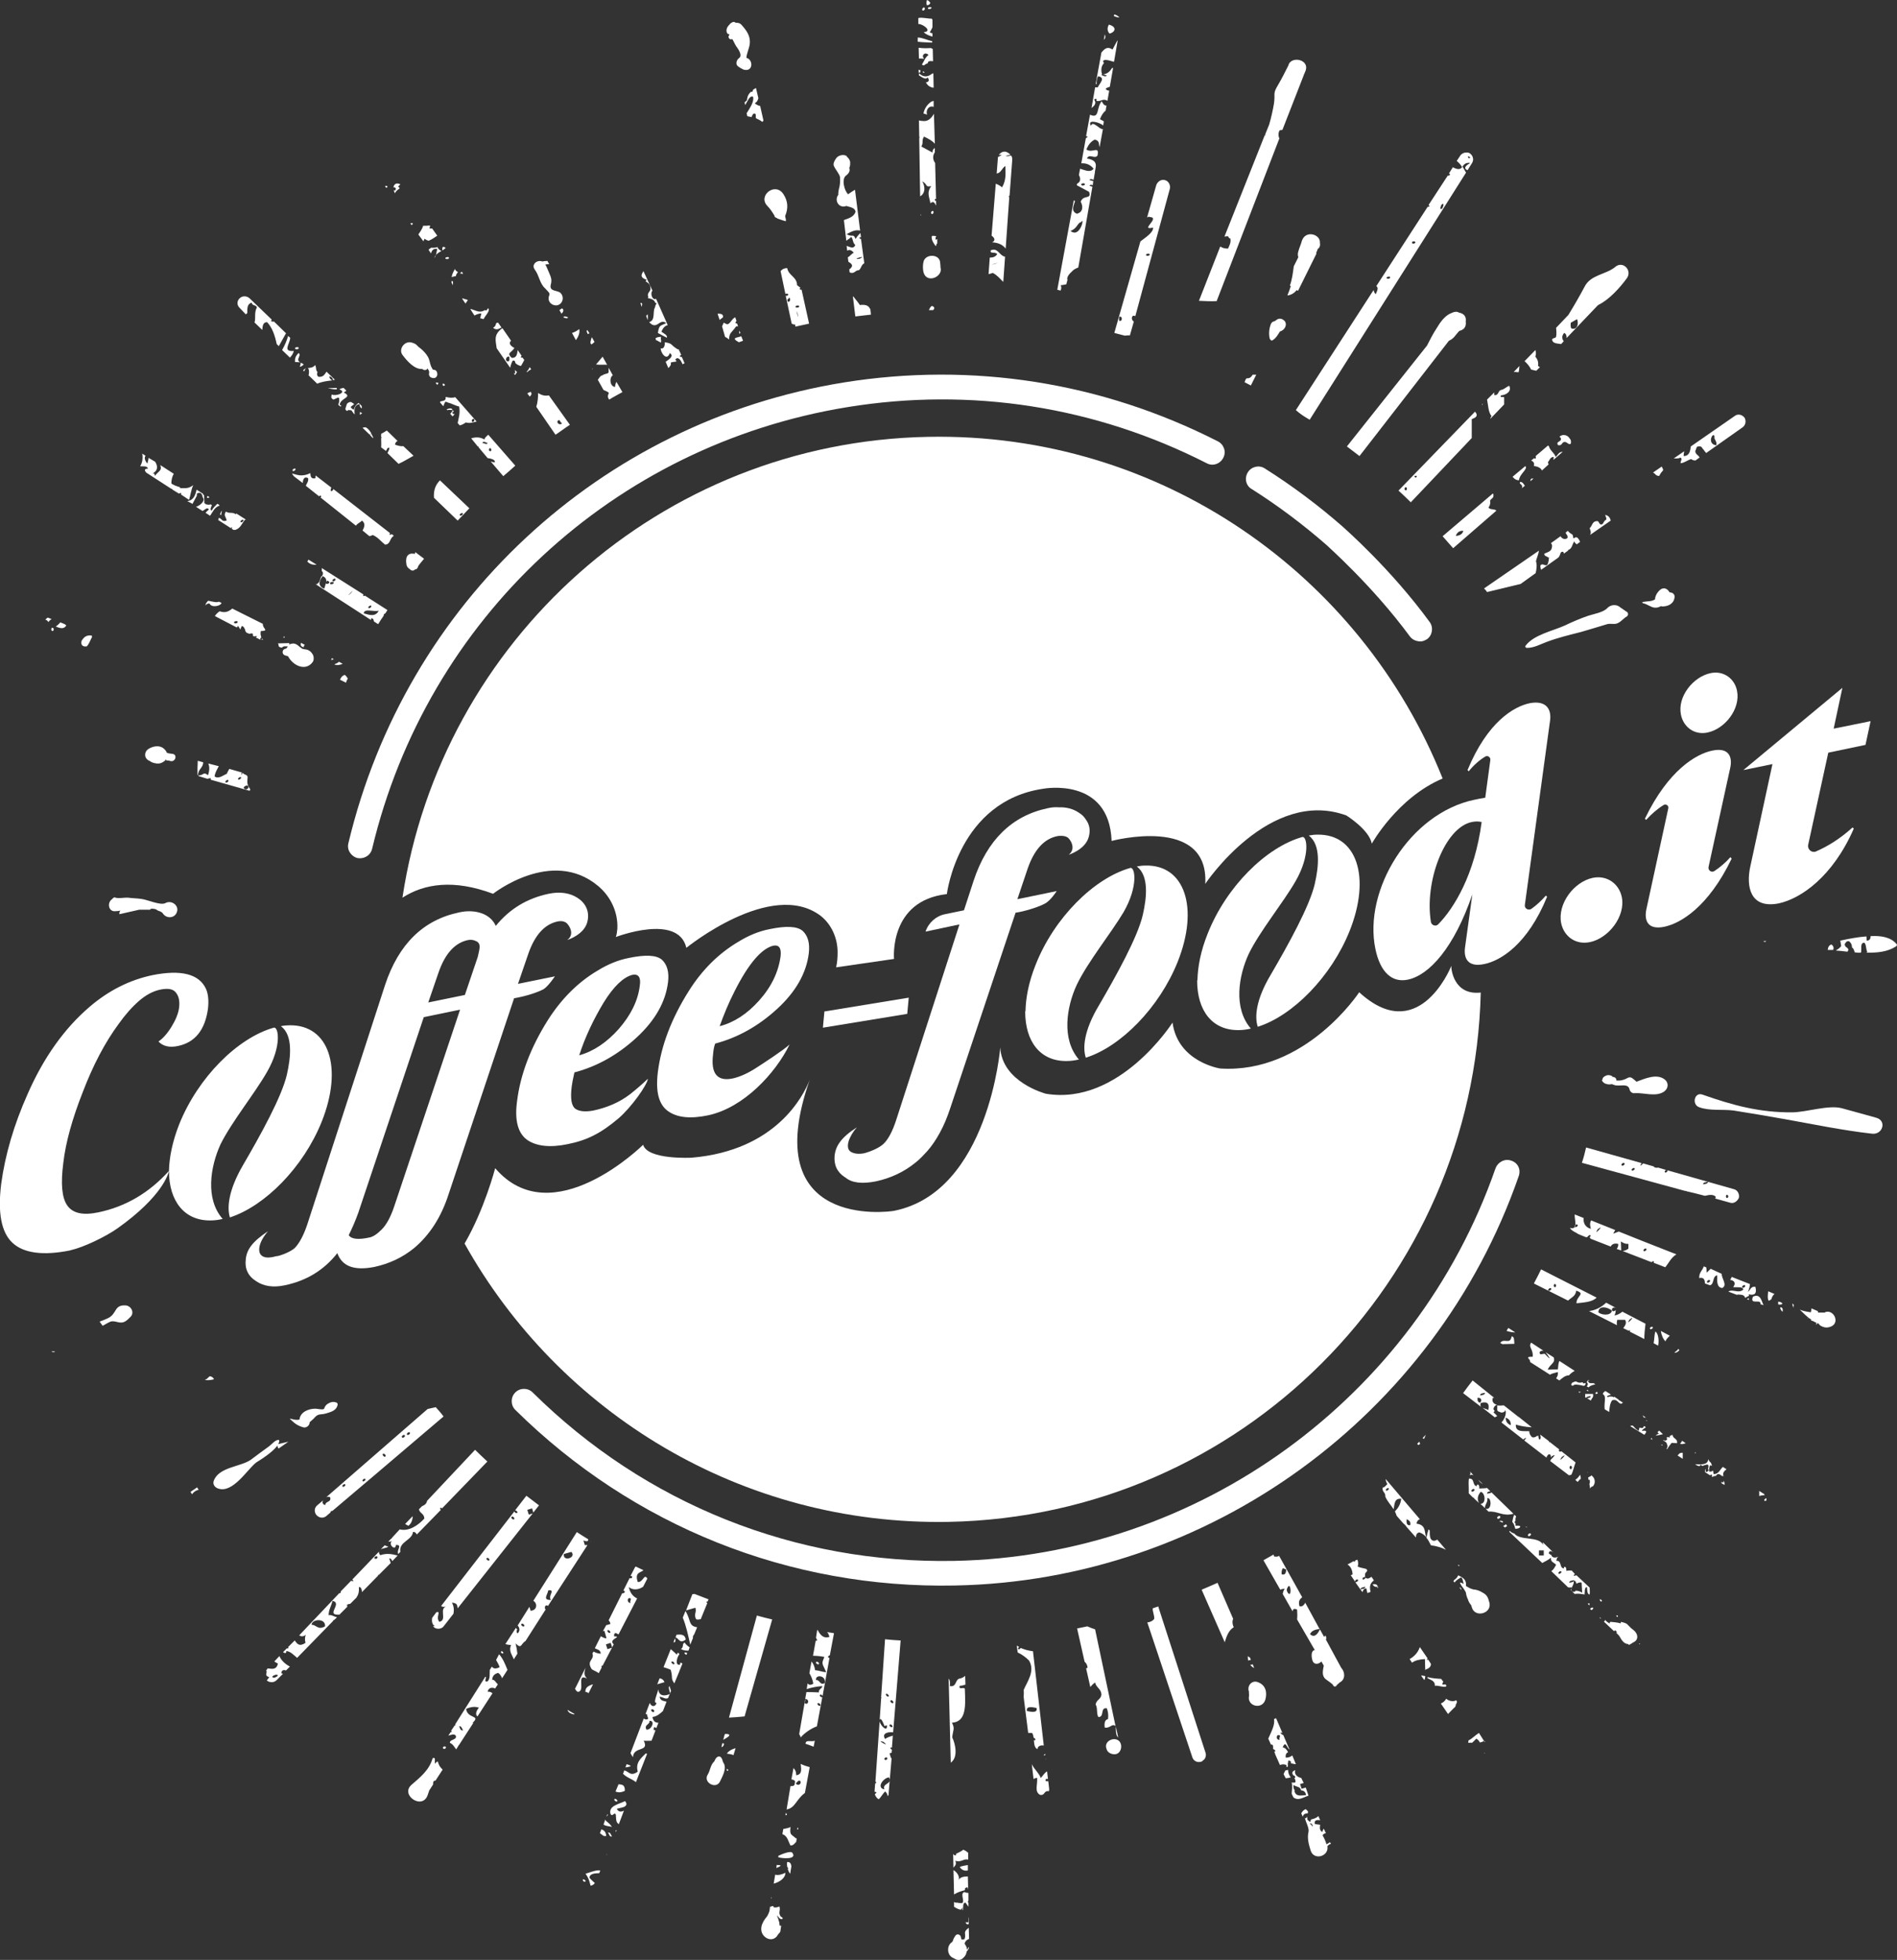 <?xml version="1.0" encoding="utf-8"?>
<!-- Generator: Adobe Illustrator 27.2.0, SVG Export Plug-In . SVG Version: 6.00 Build 0)  -->
<svg version="1.1" id="Livello_1" xmlns="http://www.w3.org/2000/svg" xmlns:xlink="http://www.w3.org/1999/xlink" x="0px" y="0px"
	 viewBox="0 0 632.1 652.8" style="enable-background:new 0 0 632.1 652.8;" xml:space="preserve">
<rect x="0" y="0" width="632.1" height="652.8" fill="#333333" stroke="none"/>
<style type="text/css">
	.st0{fill:#FFFFFF;}
</style>
<g>
	<g>
		<path class="st0" d="M516.5,240l-8.4,61.4c-0.2,1.2,1.2,2,2.2,1.3c1.7-1.2,3.3-2.7,4.8-4.4l0.4,0.4c-6.5,15.9-15.5,21.3-20.9,22.4
			c-5.6,1.2-7-2-6.4-5.8l2.4-17.4c-6,17.6-14.3,26.9-21.5,28.4c-5.3,1.1-9.2-2.5-10.8-10.2c-4.1-19.7,11.5-45.2,32.9-49.7
			c1.3-0.3,2.5-0.5,3.7-0.7l1.7-12.6c0.1-0.9-0.9-1.6-1.7-1.1c-2,1.2-3.9,2.9-5.5,4.9l-0.4-0.4c6.6-16,15.4-21.2,20.8-22.3
			C515.4,233.2,517,236.4,516.5,240z M493.7,273.8c-0.9-0.2-1.8-0.3-3.3,0c-9.1,1.9-15.8,20-13.6,33.3c0.2,1.1,1.6,1.6,2.4,0.8
			C484.5,302.5,491.4,291.3,493.7,273.8z"/>
		<path class="st0" d="M520.2,307.5c-1.3-6.5,4.3-13.8,10.5-15.1c4.8-1,8.8,2,9.7,6.4c1.3,6.4-4.4,13.7-10.6,15
			C524.9,314.8,521.1,311.8,520.2,307.5z"/>
		<path class="st0" d="M577,286c-7.8,16.2-17.1,21.6-22.5,22.7c-5.5,1.1-6.7-2.1-5.9-5.9l7.3-33.6c0.2-0.8-0.7-1.5-1.5-1.1
			c-2,1.2-4.1,3-5.9,5l-0.4-0.4c7.8-16.2,17.1-21.6,22.5-22.7c5.8-1.2,6.7,2.5,5.9,5.9l-7.2,32.9c-0.2,1.1,1,2,2,1.3
			c1.8-1.2,3.7-2.8,5.3-4.6L577,286z M560.1,238c-1.2-6,4.1-12.6,9.9-13.8c4.3-0.9,8,1.8,8.8,5.9c1.2,6-4,12.7-9.9,13.9
			C564.5,244.9,560.9,242.1,560.1,238z"/>
		<path class="st0" d="M583.2,288.7l7.4-34.2l-9.7,2l33-27.4l-2.9,13.6l12.3-2.5l-1.7,7.9l-12.4,2.6l-6.7,30.7
			c-0.3,1.5,1.2,2.8,2.6,2.2c3.9-1.7,8-4.2,12.2-8l0.4,0.4c-7,16-17.6,23.3-25,24.9C583.1,302.8,581.8,295.2,583.2,288.7z"/>
	</g>
	<path class="st0" d="M392.4,320.4c-6.1,15.2-18.9,28.2-30.6,31.9c-1.1-3.3-0.6-9.1,4.3-17.3c5.9-10.1,13-22.9,14.7-30.3
		c1.3-5.7,2.1-13-2-16.1c1-0.2,1.9-0.3,2.9-0.3C394.8,288,399.6,302.4,392.4,320.4z"/>
	<path class="st0" d="M358.8,328c-3.4,7.3-5.2,18.1,0.7,24.9c-1.3,0.3-2.7,0.5-3.9,0.5c-9,0.2-14-6.5-14-16.5l0,0l0.1-0.1
		c0.1-4.5,1.1-9.8,3.4-15.5c6.2-15.7,19.5-28.8,31.5-32.2c1.6-0.5,2.8,6-2.2,14.7C370.1,311,362.5,320.3,358.8,328z"/>
	<path class="st0" d="M449.7,310.1c-6.1,15.2-18.9,28.2-30.6,31.9c-1.1-3.3-0.6-9.1,4.3-17.3c5.9-10.1,13-22.9,14.7-30.3
		c1.3-5.7,2.1-13-2-16.1c1-0.2,1.9-0.3,2.9-0.3C452.1,277.8,456.9,292.1,449.7,310.1z"/>
	<path class="st0" d="M416.1,317.7c-3.4,7.3-5.2,18.1,0.7,24.9c-1.3,0.3-2.7,0.5-3.9,0.5c-9,0.2-14-6.5-14-16.5l0,0l0.1-0.1
		c0.1-4.5,1.1-9.8,3.4-15.5c6.2-15.7,19.5-28.8,31.5-32.2c1.6-0.5,2.8,6-2.2,14.7C427.5,300.8,419.8,310.1,416.1,317.7z"/>
	<path class="st0" d="M238.3,347.6c7.6-2,14.5-5.9,20.7-11.6c6.2-5.7,9.7-11.9,10.5-18.5c0.4-3.3-0.3-5.8-2-7.4
		c-1.8-1.6-5.5-1.8-11.2-0.6c-3.5,0.7-6.9,2.1-10.3,4.2c-6.6,3.9-12.1,9.4-16.5,16.4c-5.8,9.2-9.2,18.2-10.3,27
		c-0.8,6.5,0.3,10.8,3.4,13s7.5,2.6,13.3,1.4c11.9-2.5,22.5-14,27.2-23.6c-2.2,2-8.5,6.1-11.3,7.9s-5.4,2.9-7.6,3.4
		c-5.2,1.1-7.4-1.6-6.6-8C237.7,349.9,237.9,348.7,238.3,347.6z M244.8,330.1c4.6-9.1,8.9-14.1,12.8-15.1c2-0.4,2.8,0.8,2.5,3.5
		c-0.7,5.2-3,10.1-7.1,14.7s-8.5,7.4-13.2,8.6C241.2,337.9,242.8,334,244.8,330.1z M197.7,369.9c-2.7,0.5-4.7,0.3-6-0.6
		c-1.3-1-1.7-3.4-1.2-7.4c0.1-0.9,0.4-2.5,0.9-4.7c7.6-2,14.5-5.9,20.7-11.6s9.7-11.9,10.5-18.5c0.4-3.3-0.3-5.8-2-7.4
		c-1.8-1.6-5.5-1.8-11.2-0.6c-3.5,0.7-6.9,2.1-10.3,4.2c-6.6,3.9-12.1,9.5-16.5,16.4c-5.8,9.2-9.2,18.2-10.3,27
		c-0.9,6.5,0.3,10.8,3.4,13c3.1,2.1,7.6,2.6,13.4,1.4c6.6-1.3,11.2-3.7,17-8.6c4.2-3.6,9.5-11,9.8-13.2c-2.1,2-4.1,3.7-6,5.2
		C206.5,367.1,202.4,368.9,197.7,369.9z M201.1,334c3.4-5.5,6.6-8.5,9.6-9.3c2-0.4,2.9,0.8,2.5,3.5c-0.6,5.1-3,9.9-7,14.5
		c-4.1,4.6-8.5,7.5-13.2,8.8C195,345.3,197.8,339.5,201.1,334z M184.9,325.2l-12.3,2.5l3.4-9.9c2.2-6.4,5.5-10,9.9-10.9
		c1-0.2,1.9-0.1,2.7,0.4s3.2,3.8,0.4,5.8c0,0,5.6-1.7,6.7-6c0.9-3.5-0.6-6.3-3.2-8s-5.9-2.2-9.7-1.4c-7.1,1.5-13,5-17.6,10.7
		c-0.9-2-2.5-3.4-4.7-4.2c-2.3-0.8-4.8-0.9-7.5-0.3c-12,2.5-20.2,10.6-24.7,24.2l-25.9,79.7c-1.2,3.6-2.6,6.2-4.1,7.8
		c-1.5,1.5-5.6,2.9-6.2,2.8c-7.1,2.1-7.1-3.4-2.8-8.3c-5.3,3.5-7.1,6.2-7.4,9.3c-0.4,3.1,0.7,5.6,3.4,7.3c2.6,1.8,5.9,2.2,9.6,1.4
		c7.2-1.5,13-5,17.5-10.7c1.6,4.4,5.6,5.9,12.3,4.6c5.1-1.1,9.5-3.2,13.3-6.3c5.1-4.3,9-10.2,11.5-18l21.8-65.2c0,0,5.7-0.9,9.8-3
		C182.7,328.5,184.9,325.2,184.9,325.2z M131.4,401.7c-1.2,3.6-2.6,6.2-4.2,7.8c-1.5,1.5-2.9,2.5-4.2,2.7c-3.7,0.8-6,0.5-6.8-0.8
		c1.1-2.2,2.2-4.7,3.2-7.5l21.8-65.1l12.1-2.5L131.4,401.7z M159.8,315.7c-0.1,1-0.4,2-0.6,3l-4.3,12.7l-12.2,2.5l3.4-9.9
		c2.2-6.4,5.5-10,9.9-10.9c1-0.2,1.9,0,2.7,0.4C159.6,313.9,159.9,314.7,159.8,315.7z M89,357c5-8.7,3.8-15.2,2.2-14.7
		c-12,3.4-25.2,16.5-31.5,32.2c-2.2,5.6-3.3,10.9-3.4,15.5c-6.6,7.3-14.4,11.9-23.5,13.8c-5.2,1.1-8.6,0.3-10.4-2.3
		c-1.8-2.6-2.2-7.3-1.3-14.2c0.8-6.9,3-14.7,6.5-23.6c3.4-8.9,7.4-16.5,11.9-22.6c2.2-3.1,4.5-5.7,6.8-7.7s4.7-3.3,7.2-3.8
		s4.2-0.2,5.1,1c1,1.2,1.3,2.8,1.1,4.8s-1.1,4.2-2.5,6.5s-2.9,4-4.4,5c1.5,1.6,3.7,2.1,6.5,1.5c5.7-1.2,9-5.3,10-12.4
		c0.3-2.7,0.1-5-0.7-6.7c-2.3-4.9-8.3-6.4-17.8-4.5c-7.6,1.6-14.6,5.1-21,10.6c-8.4,7.2-15.3,16.9-20.6,29
		c-4.6,10.3-7.5,20.3-8.8,29.9c-1.2,9.6,0,16.2,3.8,19.7c3.7,3.4,10.1,4.3,19.1,2.5c0.1,0,0.2-0.1,0.3-0.1
		c4.1-0.9,11.5-4.4,15.6-7.3C54.1,398.5,56.1,391,56.3,390c0,10,5.1,16.7,14,16.5c1.3,0,2.6-0.2,3.9-0.5c-5.9-6.7-4.1-17.5-0.7-24.9
		C77.3,373.5,84.9,364.2,89,357z M107.2,373.6c7.2-18,2.4-32.3-10.7-32.1c-1,0-2,0.1-2.9,0.3c4.1,3,3.3,10.3,2,16.1
		c-1.7,7.4-8.8,20.2-14.7,30.3c-4.8,8.3-5.3,14-4.3,17.3C88.3,401.7,101.1,388.8,107.2,373.6z"/>
	<path class="st0" d="M362.8,278.7c-1.1,4.3-6.7,6-6.7,6c2.7-2.1,0.4-5.3-0.4-5.8c-0.7-0.4-1.4-0.5-2.2-0.5l0,0
		c-0.4,0-0.8,0-1.2,0.1c-4.4,0.9-7.7,4.5-9.9,10.9l-3.4,10.1l13.1-2.7c0,0-2.1,3.3-4,4.2c-1.9,1-4.2,1.7-6,2.2l0,0
		c-2.1,0.6-3.7,0.8-3.7,0.8l-21.8,65.2c-1,3-2.1,5.7-3.5,8.2c-1.2,2.2-2.6,4.3-4.2,6.1c-1.2,1.3-2.4,2.6-3.8,3.7
		c-3.8,3.1-8.2,5.2-13.3,6.3c-4.6,0.9-8,0.5-10.1-1.3c-0.1,0-0.1-0.1-0.2-0.1c-2.6-1.7-3.7-4.1-3.4-7.3c0.4-3.1,2.1-5.9,7.4-9.3
		c-2.7,3.1-3.8,6.6-2.3,7.9s4.3,0.9,5.2,0.6c1.1-0.3,4.5-1.5,6.1-3.1c1.5-1.5,2.9-4.1,4.1-7.8l21.1-65.2l-11.3,2.4l0,0
		c1-3,3.5-5.2,6.5-5.8l6.3-1.3l3.2-9.8c4.5-13.6,12.8-21.7,24.7-24.2c1.3-0.3,2.5-0.4,3.7-0.3c2.5-0.1,4.8,0.5,6.7,1.8
		c1,0.6,1.8,1.4,2.4,2.4C363,274.6,363.4,276.5,362.8,278.7z"/>
</g>
<path class="st0" d="M164.3,297.7c-13.1-4.9-22.9-3.4-30.2,1.3c12.9-85.5,85.8-151.8,175.2-153.5c77.4-1.5,144.3,45.9,171.4,113.8
	c-15.1,6.4-23.6,21.7-23.6,21.7c-0.9-4.7-8.5-9.4-8.5-9.4c-25.6-9.3-47,22.8-47,22.8c1.3-23-31.2-14.3-31.2-14.3
	c-0.8-21.5-22.7-17.4-22.7-17.4c-28.4,4.1-32.2,35.1-32.2,35.1c-19.4,2.2-17.6,21.6-17.6,21.6l-19.3,2.8c0.4-1.6,0.5-3.4,0.5-5
	c0-4.7-2-9.3-5.7-12.2c-16.4-12.3-44.7,10.7-44.7,10.7c-2.7-11.6-23.5-3.6-23.5-3.6c0.3-0.8,0.4-1.7,0.5-2.7
	c0.3-5.5-2.2-10.8-6.4-14.3C183.9,282.2,164.3,297.7,164.3,297.7z"/>
<path class="st0" d="M493.4,330.6c-2.3,96.2-80,174.4-177.2,176.3c-69.1,1.3-129.9-36.3-161.4-92.7c6.6-11.3,10.2-25.1,10.2-25.1
	c19,22.2,49.3-7.8,49.3-7.8c1.5,5.1,16.2,4.3,16.2,4.3c28.1-2.4,37.2-20.6,39.3-25.9c-17.5,49.7,26.1,44,28.1,43.6
	c31.6-6.3,35.4-54.4,35.4-54.4c0.6,11.6,15.2,15.4,15.2,15.4c24.5,4.1,42.2-23.7,42.2-23.7c1.8,13.2,15.9,15.3,15.9,15.3
	c28.5,1.8,46.3-25.4,46.3-25.4c19.3,17.7,30-7,30.7-8.8C483.5,322.6,484.3,331.6,493.4,330.6z"/>
<g>
	<path class="st0" d="M503.6,386.6c-2.1-0.8-4.5,0.4-5.3,2.6c-26.7,76.6-99,129.1-180.3,130.7c-53,1-102.9-18.9-140.5-56.1
		c-1.6-1.6-4.2-1.6-5.8,0s-1.6,4.2,0,5.8c39.3,38.8,91.4,59.6,146.5,58.5c84.6-1.6,160-56.4,187.8-136.2
		C506.9,389.6,505.8,387.3,503.6,386.6z M442.1,181.6c0.1,0.2,15.2,13.4,27.7,30.4c0.9,1.2,2.5,1.8,4,1.6c0.6-0.1,1.2-0.4,1.7-0.7
		c1.8-1.3,2.2-3.9,0.9-5.7c-13-17.8-28.3-31.1-28.9-31.7c-8.1-7.1-16.9-13.7-26.1-19.5c-1.9-1.2-4.4-0.6-5.6,1.3s-0.7,4.5,1.3,5.6
		C425.8,168.4,434.2,174.7,442.1,181.6z M282.4,135.6c41.2-6.7,82.6-0.2,119.7,18.7c2,1.1,4.5,0.2,5.5-1.8c1.1-2,0.2-4.5-1.8-5.5
		c-38.7-19.7-81.8-26.5-124.7-19.6c-81.2,13.2-145.9,73.4-165,153.4c-0.6,2.2,0.8,4.4,3,5c0.6,0.1,1,0.1,1.6,0
		c1.6-0.3,2.9-1.4,3.3-3.1C142.3,206,204.4,148.3,282.4,135.6z"/>
	<path class="st0" d="M215.5,93.2c-0.2,0.2-0.3,0.3-0.4,0.5c0.7,0.4,1.5,0.9,1.6,2c0.3,1.5-1,1.5-0.8,2.9c0.2,0.2,0.2,0.4,0,0.5
		c0,0.1,0,0.1,0,0.2c1.1,0.2,2,0.5,2.4,1.4c0,0,0,0,0,0.1c0.2,0.1,0.4,0.2,0.5,0.3c-0.2,0.3-0.4,0.5-0.4,0.7
		c-0.1,0.5-0.2,0.8-0.4,1.1c-0.4,1.9,0.2,3.8-1.7,4.4c2.7,2.9,3.3-1.4,5.7,0.3c-2.1,1.1-2.3,0.5-2.8,3.3l3,1.6c0.3-0.9-1-1.4-1.8-2
		c0.5-1.3,1.2-2,2.1-2.2l-3.9-8.8c-1.1,0.7-2.1-1.6-1.2-2.7l-3-6.5C213.8,91.3,213,92.4,215.5,93.2z M215.8,106.6
		c0.1-0.6,0.1-1.3,0-1.9c-0.2,0.2-0.4,0.4-0.5,0.5L215.8,106.6z M196.4,111l-0.7-1.1c-0.3,0.3-0.3,0.6,0.2,1.4
		C196.2,111.1,196.3,111.1,196.4,111z M220.3,112.2c-0.7,0-1.4,0.1-1.9,0.5l0.3,0.8c0-0.1,0-0.1,0-0.2l1.5,0.8
		C220.5,113.4,220,112.9,220.3,112.2z M193,109.6c-0.7,0.6-1.5,1-2.4,1.3l1.3,2.4C192.7,112.2,193.3,110.8,193,109.6z M200.2,550.8
		c-0.9,0-1.7-0.3-2.4-0.7l-0.4,0.6c0.8,2.3-2.2,2.3-0.2,5.3c0.6,0.4,1.7,0.8,2.3,1.3l1-1.9c-0.1-0.1-0.1-0.3-0.1-0.4
		c0.1-0.2,0.2-0.2,0.4-0.2l3.7-7.1c-2-1.8,3.1-2.5,0.1-2.7c0-1.5,0.7-1.1,1.5-0.6l6.2-12c-1.3-0.6-2.3-1.7-2.8-3.8
		c1.4,1.2,3.4,0.9,4.8-0.1l1.4-2.7c-1.1-1.9-1.4,1.4-3.2,1.1c-1.1-3.3,1-3,1.9-3.9c-0.8-0.4-1.7-0.8-2.5-1.2c0,0,0,0-0.1,0.1
		l-0.1-0.1l-1.6,3.1c0.8,0,0.6,0.7,0.2,0.8c-0.3,0-0.5,0-0.5-0.1l-2.1,4.2c0.1,0,0.2,0.1,0.4,0.1c0.3,0.5-0.2,0.8-0.8,0.8l-4.5,9
		c0.3,0.3,0.5,0.6,0.6,1.2c-0.5,0.2-0.9,0.3-1.4,0.4l-1.1,2l0.5-0.1l0.7,2.5c-0.8,0-1.3-0.4-1.9-0.7l-2,4
		C199.1,549.5,200,549.4,200.2,550.8z M209.6,532.3c1.3,0,0.1,0.7,0.5,1.6C209.1,534,208.9,532.5,209.6,532.3z M203.4,543.7
		c-0.3,0.6-1.2-0.3-1-0.6C202.6,542.6,203.5,543.4,203.4,543.7z M203.5,547.2l0.5,1.6l-1.6,0.5l-0.5-1.6L203.5,547.2z M213.4,100.9
		C213.5,101,213.5,101,213.4,100.9l0.4,1.3C214,101.5,214.2,100.8,213.4,100.9z M201.7,606l-0.6,1.7c0.7,0.6,1.8,0.5,2.8,0.8
		C202.9,606.9,201.7,606.7,201.7,606z M208.2,596.5c0.1-2.1-1-2.1-2.1-2.2l-1,2.4C205.9,597.1,206.9,597.1,208.2,596.5z
		 M199.2,126.5l1.9,3.4c0.7,0.3,1.5,0.6,1.8,1c-0.6,1.1-0.3,1.7,0.1,2.2c1.4-0.9,3-1.7,4.4-2.5l-2-3.4c-0.3,0.6-0.4,1-0.5,1.7
		c-1.8-0.3-1.9-3.2-0.7-3.9l-1.4-2.5v1.6c-0.5,0.5-1.5,0.4-2,0.9C200,125.1,199.7,125.9,199.2,126.5z M210.2,588.2
		c-0.4-0.3-0.9-0.4-1.4-0.6l-0.4,1.1C209.1,588.6,209.8,588.5,210.2,588.2z M198.1,113.9l-0.9-1.6c-0.3,1-0.8,2.1-0.1,2.4
		C197.4,114.6,197.7,114.2,198.1,113.9z M200.8,118.8c-0.7,0.8-1.4,1.7-2.2,2.6c1.4,0.2,2.7,0,3.7,0.1L200.8,118.8z M219.8,559
		l-0.8,2l2.4-0.7C221.1,559.5,220.5,559.1,219.8,559z M197.5,122.6c-0.1,0.1-0.2,0.2-0.2,0.3l0.1,0.2
		C197.4,122.9,197.4,122.8,197.5,122.6z M204.7,599.3c-0.2,0.3,0.8,1.1,1,0.6C205.9,599.7,205,598.8,204.7,599.3z M213.5,530.3
		C213.5,530.4,213.5,530.3,213.5,530.3C213.4,530.4,213.5,530.4,213.5,530.3L213.5,530.3z M202.1,605.1c0.2-0.2,0.4-0.5,0.5-0.7
		c-0.1,0-0.2,0-0.3,0L202.1,605.1z M141.5,79.5c0.4,0.4,0.8,0.5,1.3,0.7c1-0.4,1.9-1,2.9-1.7l-1.7-2.4h-0.9c0.1-0.4,0.2-0.6,0.2-0.9
		l-0.1-0.1c-0.7,0.1-1.5,0.1-2.2,0.1c-0.4,1.3-1.1,2.1-1.6,2.9l1.7,2.3C141.1,80.2,141.3,79.9,141.5,79.5z M154,99.5l1.1,1.6
		c0.3-0.4,0.5-0.7,0.8-1.2c-0.6-0.2-1.2-0.3-1.7-0.5C154.1,99.4,154.1,99.4,154,99.5z M148.1,82.3c-0.6-0.2-0.8,0-0.7,1.1
		c0.4-0.2,0.7-0.5,1.1-0.8L148.1,82.3z M145.2,468.7l-2.7,0.6l-33.8,29.4c0.4-0.2,0.8-0.2,1.3,0c0.5,1.8-1.6,1.2-1.6,2.6
		c-1-0.2-1.1-1-0.7-1.6l-2,1.7c-1,0.8-1.1,2.3-0.2,3.3c0.5,0.5,1.1,0.8,1.8,0.8c0.5,0,1.1-0.2,1.5-0.6l1.3-1.1l0,0
		c0-0.4,0.4-0.7,0.6-0.5l14.4-12.2l0,0l22.7-19.3C147,470.7,146.1,469.7,145.2,468.7z M114.2,495.2c-0.5-0.4,0.6-1.1,0.8-0.8
		C115.4,494.8,114.4,495.4,114.2,495.2z M120.9,493.4c-0.5-0.4,0.6-1.1,0.8-0.8C122.1,492.9,121.1,493.6,120.9,493.4z M127.5,484.4
		c0.3-0.6,1.2,0.3,1,0.6C128.3,485.6,127.4,484.8,127.5,484.4z M134,478.8c-0.5-0.4,0.6-1.1,0.8-0.8
		C135.3,478.4,134.3,479.1,134,478.8z M135.7,477.9c-0.5-0.4,0.6-1.1,0.8-0.8C137,477.5,135.9,478.2,135.7,477.9z M137.6,74.4
		c-0.2-0.1-0.3-0.1-0.4-0.1c-0.2,0-0.3,0.1-0.5,0.1l0.5,0.6C137.4,74.8,137.5,74.6,137.6,74.4z M152.6,90.6c-0.5-0.2-0.8-0.5-1-1
		c-0.5,0.8-1,1.8-1.1,2.7c0.5-0.1,0.8-0.3,1.4-0.3C151.9,91.5,152.3,91,152.6,90.6z M154,90.6c-0.1,0-0.2,0-0.3,0
		c-0.1,0.2-0.3,0.3-0.4,0.5c0.2,0,0.6,0,1,0.2L154,90.6z M150.9,95c0-0.5,0.1-0.8,0-1.3c-0.3-0.1-0.4,0-0.5,0c0,0.3,0.1,0.5,0.2,0.7
		L150.9,95z M149.6,85.8c-0.1-0.3-1.3-0.2-1.2,0.3C148.6,86.4,149.7,86.4,149.6,85.8z M143.7,82.5c-0.4,0.2-0.6,0.4-0.9,0.7l0.8,1.2
		c0.3-0.9,0.7-1.7,2.1-1.5c-0.3,1.1-0.3,2.4-1,3l0,0c0.4-1.1,1.4-1.8,2.4-2.3c-0.6-0.3-1.1-0.6-1.3-1.3
		C145.1,82.5,144.4,82.6,143.7,82.5z M195.1,563.6c0.5-0.1,0.8,0.2,1,0.4l1.5-3C195.9,561.5,194.9,562.2,195.1,563.6z M115.9,226
		c-0.3-0.5-0.7-1-1-1.2c-0.8,0.2-1.3,0.8-1.6,1.6l2,1C115.4,226.9,115.6,226.5,115.9,226z M116.5,137.1L116.5,137.1L116.5,137.1
		L116.5,137.1z M112.9,220.4c-0.3,0.5-1,0.6-1.5,0.9c0.9,0.4,1.8,0.2,2.8-0.2L112.9,220.4z M128.2,514.7l-1.3,1.3
		c0.7-0.3,1.8-0.4,2.5-0.8C129.1,515,128.7,515,128.2,514.7z M137.5,505l-2.5,2.6c0.4,0.3,0.7,0.4,1.1,0.6
		C137.1,507.4,137.5,506.2,137.5,505z M98,158.7l2.9,2.2c0-1.2,0.5-2.4,1.8-1.6c0.1,1.2-0.5,1.7-0.8,2.5l4.4,3.5
		c0.3-0.2,0.5-0.3,0.6-0.2c0.2,0.2,0.1,0.5-0.1,0.6l11.8,9.4c0.5-0.8,1.4-1,2-1.7c1.1,0.8,1,1.9,0.2,3.3l2.3,1.9
		c0.4-0.1,0.7-0.2,1.1-0.4c1.7,0.7,2.7,2.1,4.1,3.2c1.6,0,1.6-1.7,2.4-2.5c0.2-0.2,0.4-0.3,0.5-0.5l-0.7-0.5
		c-0.3,0.2-0.5,0.3-0.6,0.2c-0.2-0.2-0.1-0.4,0.1-0.5l-18.9-14.7c-0.1,0.1-0.1,0.3-0.2,0.4c-0.9,0.8-0.8-0.2-0.5-0.9l-5.2-4
		c-0.1,0.3-0.1,0.5-0.1,0.9c-1.5,0.3-1.6-0.6-1.7-1.7c-2.7,1.3-4.3,0.6-6.1,0.1C97.5,158.1,97.7,158.4,98,158.7z M92.9,215.3
		c0.3,0.3,0.6,0.4,1.1,0.4c0.4-0.6,1.2-0.4,1.9-0.4c-0.1,0.2-0.3,0.4-0.4,0.6c-0.1,0.1-0.3,0.2-0.5,0.2c-1.1,0.3-1.1,1.9,0,2.2
		c0.4,0.1,0.7,0.2,1,0.3c1.5,3,5.8,5.2,8.2,1.9c0.5-0.7,0.4-2-0.1-2.7c-0.8-1.2-1.7-1.5-3-1.6c-0.7-0.1-1.6-1.2-2.4-1.6
		c-0.7-0.4-1.7-0.3-2.3,0.1c0-0.2,0-0.4,0-0.5l-3.8,0.1C92.8,214.5,92.8,214.8,92.9,215.3z M94.4,212.4c0.2,0,0.4,0,0.5,0
		c-0.1-0.1-0.2-0.3-0.2-0.5C94.6,212.1,94.5,212.1,94.4,212.4z M98.4,156.1c-0.3-0.2-1.3,0.4-0.8,0.8
		C97.8,157.1,98.8,156.4,98.4,156.1z M176.5,132.1c0.5-0.5,0.9-0.9,0.3-1.6c-0.4,0.2-0.7,0.3-1.1,0.5L176.5,132.1z M171.6,124.9
		c0.3-0.3,0.4-0.6,0.7-1c-0.3-0.2-0.5-0.4-0.7-0.7c0,0.5,0,0.8,0.1,1.1c-0.2,0.1-0.4,0-0.5,0L171.6,124.9z M177,123l-0.5-0.7
		c-0.3,0.6-0.5,1-1,1.5c0,0,0,0.1,0.1,0.2C176,123.6,176.4,123.3,177,123z M160.4,104.4c-0.1,0.5-0.3,1.1-0.4,1.6
		c0.5,0.1,0.8,0.2,1.1,0.3c0.6-1.1,1.8-2.3,1.8-3.2l-0.3-0.5c-0.1,0.3-0.3,0.6-0.5,0.8c-0.3,0-0.5-0.1-0.6-0.1
		c-1.6,1.1-3,0.1-4.6-0.4c-0.1,0.1-0.1,0.2-0.1,0.2l1.3,2C158.6,104.8,159.5,104.4,160.4,104.4z M189.9,141.5l-7-9.8
		c-1.1,0.2-2.2,0.1-3.6-0.8c0,1.4-0.1,3-0.6,4.6l6.4,9.3C186.8,143.7,188.3,142.5,189.9,141.5z M185.8,140.2
		c0.9-0.8,0.6,0.4,1.5,0.8C186.6,141.8,185.4,140.9,185.8,140.2z M196.9,513.3c0,0.1,0.1,0.2,0,0.3V513.3
		C197,513.3,197,513.3,196.9,513.3z M187.7,105.7c0.6,0.2,1.3,0.6,1.6,0C188.7,105.5,188,105.1,187.7,105.7L187.7,105.7z M181.6,96
		c0.4,0.4,0.7,0.8,1.1,1.2c0.8,0.8,0.1,1.2,0.1,2.2c0,1.8,2.1,2.9,3.6,2c1.3-0.8,1.5-2.7,0.4-3.8c-1-1-3.8-0.4-3.3-2.7
		c0.5-1.8,0.1-2.5-0.6-4.2c-0.4-0.8-0.7-1.8-1.2-2.6c0.5-0.1,0.9-0.1,1.3-0.1l-0.6-1.1c-0.6,0-1.2,0.1-1.7,0.2
		c-1.7-0.7-3.8,1-2.5,2.7C179.7,91.8,179.8,94.4,181.6,96z M186.4,103.3l0.7,1.2c0.6-0.6,0.9-1.3,0.2-1.8
		C187,102.9,186.6,103.1,186.4,103.3z M165.5,116l4.5,6.5c0.2-1,0.6-2.1,0.9-2.4c0.6-0.1,0.8,0.3,0.8,0.8c0.7,0.7,1.4,0.9,1.9,1
		c0.4-0.6,0.7-1.3,1.1-2l-0.6-0.8c-0.2,0.1-0.4,0-0.6-0.1c0.1-0.2,0.2-0.3,0.3-0.5l-1.3-1.9c-0.2,1.3-0.3,2.7-2,2.6
		c-1.8-1.8-0.2-1.5,0.9-3.3c-1.6-0.8-1.9-1.8-1.1-2.4l-2.9-4.2C164.3,111.5,165.2,113.5,165.5,116z M169.7,118.8
		c0.1,0.9,0.2,1.8-0.8,1.5C168.1,119.7,169,118.5,169.7,118.8z M158.8,140.4l-7.1-8.1c-1,0.3-2,0.2-3.2-0.1c0,0.2,0,0.3,0,0.4
		c0,0.9-0.9,0.9-1.7,1.1c-0.1,0.1-0.2,0.2-0.2,0.3l1.1,1.3c0.3-0.5,0.3-1.1,0.8-1.5c0.4,0.1,0.6,0.2,0.8,0.3l0,0
		c1.3,0.3,2.3,1,3.7,1.3c0.4,2.4-0.2,3.8-0.5,5.5l0.7,0.8c0.8-0.2,1.5-0.6,2-1C156.5,141.1,157.6,140.7,158.8,140.4z M157.3,139.8
		c0.6-0.7,0.9,0,0.7,0.4C157.4,141,157,140.2,157.3,139.8z M148.3,128.2l-0.4-0.4c-0.1,0-0.3,0-0.4,0
		C147.4,128.2,147.7,129,148.3,128.2z M148.8,136.4l0.2,0.2c0.5-0.1,1.2-0.1,1.8,0c-0.1-0.2-0.2-0.3-0.3-0.5
		C149.7,135.9,149.3,136.2,148.8,136.4z M167.1,109.1l-1.1-1.6c-0.1,0-0.3,0-0.4,0c-0.1,0.1-0.2,0.1-0.3,0.2
		c-0.1,0.6-0.3,1.1-0.9,1.4c0,0.1-0.1,0.1-0.1,0.1C165.6,110.2,166.3,109.4,167.1,109.1z M163.5,153.7l4.2,4.9
		c1.3-1.1,2.7-2.3,4-3.5l-9-10.3c-0.5,0.5-1.1,0.8-1.3,1.6c-1.2-0.8-2.8-0.9-4.4-0.4l2.2,2.7c0.3,0,0.4,0,0.2,0.2l3.1,3.7
		c1,0.1,2.2,0.4,2.4,1.1C165.1,154.1,164.3,154,163.5,153.7z M160.7,147.5c0.4-0.7,1.2-0.1,1.8,0.1
		C162.2,148.2,161.3,147.6,160.7,147.5z M162.9,149.8c0.2-0.9,0.8-0.5,0.8,0C163.7,150.7,162.9,150.2,162.9,149.8z M151.2,137.1
		c-0.1-0.2-0.2-0.4-0.3-0.5c-0.3,0.5-0.5,0.9-0.9,1.2l0.8,0.9c0.2-0.2,0.4-0.4,0.6-0.7c0-0.1-0.1-0.1-0.1-0.2
		c-0.5,0.3-0.6-0.3-0.5-0.6C151,137.2,151.1,137.2,151.2,137.1z M152.5,173.4c1.3-1.4,2.6-2.7,3.9-4.1l-9.8-9.3
		c-1.3,1.3-2.2,3-2,5.8L152.5,173.4z M154.1,170.9c0.5,0.4-0.6,1.1-0.8,0.8C152.8,171.4,153.9,170.7,154.1,170.9z M145.2,127.4
		c0.1,0.4,0.3,0.6,0.5,0.8c0.2-0.3,0.4-0.5,0.4-0.6C145.9,127.4,145.5,127.4,145.2,127.4z M502.6,442.3c-0.2,0.3-0.4,0.6-0.6,1
		c1,0.3,2,0.5,2.9,0.5L502.6,442.3z M486.4,521.6l-0.5-0.5c0,0.1,0,0.3,0,0.5C486.1,521.5,486.3,521.6,486.4,521.6z M483.5,563.7
		L483.5,563.7C483.4,563.7,483.4,563.7,483.5,563.7C483.4,563.7,483.5,563.7,483.5,563.7z M513.3,188.3c-0.1,0.6,0.1,1,0.2,1.5
		l5.5-3.9c0.3-0.2,0.5-0.4,0.6-0.7c0.4-0.5,0.2-1.6,1.3-1.4c0.1,0.2,0.2,0.5,0.2,0.6l1.4-1c0-0.1,0-0.1,0-0.2
		c1.4-0.4,1.3-1.9,2.1-2.9c0.1,0.5,0.4,0.7,0.8,1l1.1-0.8c-0.2-0.5-0.5-1.1-0.9-1.4c-0.8-0.6-1,0.6-1.4,0c0-0.5-0.1-0.8-0.3-1.1
		c-0.6-0.3-1.1-0.7-1.5-1.2l-0.7,0.6c0.1,0.7,0.8,0.7,0.6,1.8c-0.8,0.7-1.9,0.2-2.3-0.6l-3.2,2.3c0.3,0.4,0.5,0.7,0.3,1.5
		c-0.2,1.3-1.4,1.5-2.5,2c-0.1,0.9,0.8,0.8,1.3,1.3h0.3c0,0.2-0.1,0.3-0.2,0.5c0,0.1,0.1,0.1,0.1,0.2c-0.2,0.7-0.2,1.6-0.8,1.9
		C514.4,188.3,514,187.6,513.3,188.3z M508.1,161.8c-0.4-0.5-0.6-1.2-1.5-1.3c-0.7,0.7,0.7,0.7,0.6,1.7c0,0.2-0.1,0.3-0.1,0.4
		L508.1,161.8z M474.5,479.3c0.2-0.5,0.4-0.9,0.6-1.4c-0.4,0.4-0.7,0.7-1.1,1.1C474.2,479,474.3,479.2,474.5,479.3z M472.6,481.3
		c0.3-0.1,0.5-0.3,0.6-0.4c-0.1-0.3-0.2-0.5-0.3-0.7c-0.3,0.3-0.4,0.5-0.7,0.7L472.6,481.3z M494.1,494.3l-1.5-1.4
		C492.9,493.4,493.4,494,494.1,494.3z M498.8,467.9c-0.9-0.2-1.8-0.9-1.4-2.3h0.5l-7.2-5.8c-1.1,1.4-2.1,2.7-3.1,4.1
		c0,0,0,0.1-0.1,0.1l6,4.6c-0.2-0.3-0.3-0.6-0.1-1.3c2.2-0.6,3,0.2,2.5,2.4c-0.5-0.4-1.3-0.5-1.9-0.8l4.1,3.2
		c0.2-0.2,0.5-0.3,0.8-0.4c-0.4-0.4-0.7-0.9-1.2-1.2c0-0.3,0.2-0.4,0.4-0.5c-0.5-0.4-0.7-0.9,0.1-1.8
		C498.4,468.1,498.6,468,498.8,467.9z M493.2,467.2c-0.7-0.1-0.9-0.6-0.9-1.6C493.6,465.4,493.9,466.5,493.2,467.2z M493.2,464.8
		c0-0.8,1-0.7,1.6-0.9C494.8,464.7,493.8,464.6,493.2,464.8z M490.4,139.6c0.7-0.3,1.4-0.5,1.6-1.1c0.2-0.7-0.3-1-0.5-1.4L466,163.4
		c1.4,1.3,2.8,2.6,4.1,3.9l20.3-21.4V139.6L490.4,139.6z M468,162.8c0.2-0.9,0.8-0.5,0.8,0C468.7,163.7,468,163.3,468,162.8z
		 M471.3,158.5h0.8C472.1,159,471.5,159.5,471.3,158.5z M496,169c0.4-0.5,0.7-1.2,0.5-2.2c0.3-0.8,1.4-0.8,1.1-2.2
		c0-0.1-0.1-0.1-0.2-0.2l-16.7,14.2c1.1,1.3,2.3,2.6,3.5,4l14.4-12.5C498.1,169.4,496.3,169.9,496,169z M485.1,178.5
		c0.3-1,1.1-1.8,2.5-1.7C487.3,177.8,486.6,178.4,485.1,178.5z M491,491.4l-1.2-1.3c0.1,0.2,0.2,0.4,0.2,0.7
		c-0.2,0.2-0.2,0.5-0.3,0.7C490,491,490.6,491.2,491,491.4z M481.8,516.2l-2.9-3.4c-0.3,0.2-0.6,0.4-1.2,0.4
		c-1.3-0.2-1.3-1.7-1.3-3.4l-0.4-0.4c-0.3,0.9-0.5,1.8-0.7,2.8c0.6,0.7,1,1.5,1.5,2.5C478.9,515,480.5,515.5,481.8,516.2z
		 M526.6,463.5c-0.3,0.1-0.5,0.1-0.7,0.1c0.2,0.1,0.3,0.3,0.5,0.3C526.5,463.8,526.6,463.7,526.6,463.5z M528.3,460.6
		c-0.2,0.1-0.5,0.2-0.7,0.2c-0.1-0.2-0.2-0.3-0.3-0.4c-1,0.3-1.5,0.1-2.2-0.3c-0.5,0.1-0.9,0.3-1.3,0.5c-0.1,0.3-0.2,0.5-0.3,0.6
		c0.1,0.2,0.3,0.3,0.6,0.4c0.4-0.7,1.9-0.4,3.6,0C528.2,461.5,528.4,461.2,528.3,460.6z M529.2,463c-0.2,0-0.4,0-0.5,0
		c0.1,0.2,0.2,0.3,0.6,0.4C529.2,463.3,529.2,463.2,529.2,463z M513.5,422.8c-0.8,1.6-1.5,3.1-2.4,4.7l11.4,5.7c1-1,2.5-1.4,2.7-3.3
		c3.3,1,0,1.8,0.1,4.2c2.6-0.3,5.3-0.4,6.7-1.9L513.5,422.8z M516,429.9c-0.5-0.4,0.6-1.1,0.8-0.8
		C517.3,429.4,516.3,430.1,516,429.9z M517.7,428.2c0.2-0.9,0.8-0.5,0.8,0C518.4,429.2,517.7,428.6,517.7,428.2z M535.5,207.9
		c1.1-0.3,2.1,0.1,3.2-0.2c1.3-0.4,2.3-1.8,3.4-2.4c0.5-0.3,0.5-1.2,0-1.5c-0.7-0.4-1.4-1-2.1-1.4c-1.2-1.2-3.2-1.1-4.4,0.1
		c-1.3,1.5-4.6,2-6.4,2.6c-2.6,0.9-5.2,2-7.7,3.2c-3.9,1.8-10.4,3.1-13.1,6.7c-0.3,0.3-0.1,0.8,0.4,0.8c2.4,0,4.4-1.2,6.6-2
		c3.7-1.4,7.5-2.3,11.4-3.3C529.6,209.7,532.5,208.8,535.5,207.9z M499.9,447.3l0.7,0.4l4-0.1c-0.1-1,0.1-2.4-0.9-2.5
		C503.2,448.1,501.1,445.5,499.9,447.3z M514.3,449.9l-4.1-2.7c-1.1,1.5,0.8,2.2,0.5,4.7c-2.2,0-1.5,0.3-1.1,1h0.1
		c0.1,0.1,0.1,0.3,0.1,0.4s0.1,0.3,0.1,0.4l6.6,4.2c0.6-0.5,1.7-0.6,2.6-0.9c0.1,1-0.2,1.6-0.6,2.1l1.1,0.7c1-0.8,1.9-1.7,3.2-1.7
		c0.5-0.6,1.2-1.1,1.9-1.5l-5.1-3.3c-0.3,0.6-0.4,1.7-0.5,2.8l-3.4,0.1c0.9-2,2.7-2.2,2-4.1l-2.7-1.7c0.8,1,2.6,3.6-0.2,0.6
		c-0.2-0.3-1.5,0.3-1.6,0C512.6,450.2,513.6,449.8,514.3,449.9z M509.9,160.3l1.1-0.9c-0.2,0-0.4,0-0.6,0
		C510,159.5,510,159.9,509.9,160.3z M495.5,197.2l11.2-2.7l5-3.6c0.3-1.3,0.5-2.7,0.1-4c0.3-1.2,0.8-2.2,1-3.5L494.5,196
		C494.9,196.4,495.2,196.7,495.5,197.2z M500.3,467.5L500.3,467.5L500.3,467.5L500.3,467.5z M505.2,505.1l-0.6-0.6
		c-0.4,0.6-0.5,1.6-0.7,2.4c0.5,0.5,0.8,1.4,1,2.3c1.6,0.1,2.7-1.3,0.1-1c0-0.3,0-0.5,0-0.8c-0.1-0.1-0.2-0.1-0.3-0.2
		c0-0.4,0.2-0.6,0.3-0.8C504.9,506,505,505.5,505.2,505.1z M560,152.4c0.7,0.6-0.1,1.1,0,1.9c1.5-0.2,2.3-1.1,3.6-1.4
		c0.3,0.4,0.7,0.4,1.3,0.5l1.4-1c-0.3-0.9-1.5-1-1.4-2.3c0.4-0.4,0.2-1.5,1.1-1.4c1.2-0.2,1.1,0.7,1.7,1.1c0.2,0.5,0.6,0.7,0.8,1.1
		l12.2-8.6c1-0.8,1.2-2.1,0.6-3.2c-0.5-0.6-1.2-1-1.9-1c-0.5,0-0.9,0.1-1.3,0.4l-14.7,10.2l0,0c-0.2,1.6-0.5,3.2-2.4,3.2
		c0-0.5,0.1-1.1,0.2-1.6l-3.5,2.4C558.4,152.7,559.2,152.8,560,152.4z M570.7,145c0.8-0.3,0.5,0.6,0.6,1.1c0.3,0.6,0.8,1.2,0.6,2.2
		C570,148.2,569.6,146.2,570.7,145z M557.9,450.6c0.7,0,1.3-0.4,1.7-0.9c-0.2-0.2-0.2-0.3-0.4-0.4
		C559,449.8,558.3,450.1,557.9,450.6L557.9,450.6z M551.7,202.4c0.6,0,1.2-0.2,1.7-0.5c0.2,0,0.4,0.1,0.5,0.1c2.2,0,4-1.1,4.1-3.3
		c0-0.5-0.3-1-0.8-1.2c-0.4-0.2-0.6-0.2-0.9-0.2c-0.6-1.2-2-2-3.4-0.6c-0.7,0.7-1.2,1.5-1.4,2.5c0,0.1,0,0.3,0,0.4
		c-1.1,0.8-2.4,0.6-4.1,0.9c-0.2,0-0.2,0.3,0,0.4C549,201.2,550.3,202.5,551.7,202.4z M527.7,405.7l-3-1.2c-0.1,1.9,1.3,5.2-1.6,4.5
		c0.7,1.1,1.9,1.4,2.9,2.1l2.5,1c0.2,0,0.4-0.1,0.5-0.1c0.1-0.4,0.7-0.7,0.9-0.6c0.3,0.3,0,0.5-0.3,0.7c0.2,0.1,0.4,0.4,0.4,0.5
		l6.7,2.6c0.4-0.7,1-1.2,2.5-0.9c0.1,0.8-0.2,1.3-0.5,1.7l1.5,0.5l-0.1-3c0.6,0.4,1.4,0.9,2.5,0.8v1.6c-0.5,0.4-1.2,0.7-1.9,0.8
		l9.6,3.7c0.3-0.2,0.5-0.4,0.7-0.3c0.2,0.2,0.1,0.4,0,0.5l3.9,1.5c1.2-1.5,1.9-3.2,3.7-4.3l-11.7-4.6c0,0,0,0,0,0.1v-0.1l-7.5-3
		c-0.5,0.2-1.1,0.4-1.8,0.7c0.1-0.5,0.4-0.7,0.6-1.2l-8-3.2c-0.4,0.6-0.5,1.4-0.1,2.8C528.2,408.8,527.5,407.3,527.7,405.7z
		 M524.8,408.7c-0.5-0.4,0.6-1.1,0.8-0.8C526.1,408.3,525.1,408.9,524.8,408.7z M548.5,415.9c0.5,0.4-0.6,1.1-0.8,0.8
		C547.3,416.3,548.3,415.6,548.5,415.9z M532.4,409.4C535.2,407.3,530.5,412.3,532.4,409.4L532.4,409.4z M552.9,158.5
		c0.3-0.8,0.9-1.4,1.3-1.9c-0.1-0.5-0.3-0.8-0.5-1.2l-2.9,2C551.6,157.7,551.7,158.6,552.9,158.5z M610.8,316.4
		c0.4-0.6,0-1.6-0.6-1.8c-0.7,0.2-1.1,0.9-1.2,1.8C609.6,316.4,610.1,316.4,610.8,316.4z M588.3,313.7c0-0.1,0.1-0.2,0.2-0.3
		c-0.4,0-0.6,0.1-1,0.1C587.7,313.6,588,313.8,588.3,313.7z M509.2,511.6c0.3,0.3,1.3-0.4,0.8-0.8
		C509.8,510.5,508.8,511.1,509.2,511.6z M529,490.6c0-0.1,0.1-0.2,0.1-0.2l-0.2-0.1C529,490.4,529,490.4,529,490.6z M526.7,492.6
		c0.1-0.5-0.1-1-0.2-1.4c-0.4,0.6-0.9,1.3-1.6,1.7l0.8,0.7c0.2-0.2,0.4-0.5,0.6-0.7v-0.1h0.1C526.5,492.8,526.6,492.7,526.7,492.6z
		 M516.8,486.1c-0.1,0.2-0.1,0.4-0.3,0.5l6.3,4.8c0.3-0.1,0.5-0.1,0.8-0.2c0.6-1.2,0.9-2.8,1.4-4.1l-4.7-3.7
		c-0.5,0.2-0.8,0.2-0.9-0.4c0-0.1,0.1-0.1,0.2-0.2l-3.2-2.5c-0.1,0-0.2,0-0.3,0V480l-2.8-2.1c0,0-0.1,0-0.1,0.1
		c0.1,0.3,0.2,0.6,0.2,0.9c-0.4,1.3-0.8,0.2-0.8-0.7c-0.2,0.1-0.4,0.1-0.5,0.1c-0.4,0.3-0.8,0.6-1.6,0.4c-0.7-0.7-1-1.4-0.9-2
		c-1.8-0.1-4.7,0.5-4.5-2.2c1.5,0.5,3.5,0.8,5.3,0.9l-4.4-3.5c-0.1,0-0.1,0-0.2,0v-0.1l-4.7-3.7c-0.8,0.1-1.7,0.1-2.2,0v1.6
		c0,0.2,0.2,0.2,0.3,0.4c0.4,0.1,0.7,0.3,1,0.4c0.6,0,1.3-0.2,1.3-0.8c0.6,0.4,0.1,2.8-1.2,4.1l7.3,5.7c0,0,0,0,0-0.1
		c1.4-1,0.9-0.3,0.3,0.4l7.4,5.7c0.1-0.4,0.3-0.7,0.6-1c0.7-0.4,0.9,0.3,0.9,1c0.1-0.1,0.1-0.2,0.2-0.4
		C519,483.9,517.4,485.6,516.8,486.1z M523.8,488.8c-0.2,1-0.8,0.5-0.8,0C523.1,487.8,523.8,488.3,523.8,488.8z M520.4,485.3
		C523.2,483.2,518.5,488.1,520.4,485.3L520.4,485.3z M501.7,472.2c1,0.3,1.8,1.1,1.7,2.5C502.4,474.3,501.7,473.6,501.7,472.2z
		 M511,510.7L511,510.7C510.9,510.6,510.9,510.6,511,510.7C510.9,510.7,511,510.7,511,510.7z M508.9,508.8l-0.3-0.3
		c-0.1,0-0.2,0-0.3,0C508.6,508.6,508.7,508.8,508.9,508.8z M538.7,435.8L538.7,435.8L538.7,435.8
		C538.6,435.7,538.6,435.8,538.7,435.8z M555,446.8c0-0.6,0.8-1.3,1.4-1.9l-3-1.6C553.6,444.7,554.2,446.1,555,446.8z M529.2,459.6
		c-0.1,0.3-0.3,0.6-0.5,0.7c0.1,0.2,0.3,0.4,0.4,0.6c0,0.4-0.3,0.6-0.3,1c0.2,0.1,0.5,0.1,0.6,0.2c0.4-0.6,1.4-0.8,2.2-1l-0.6-0.4
		c-0.8,0-1.9,0.2-1.8-0.9h0.5L529.2,459.6z M528.8,465.7l1.3,0.8c0.2-0.8,1-1,0.7-2.2h-2.6v1.1l0.3,0.2c0.2-0.5,1-0.5,1.5-0.6
		C530.1,465.6,529.5,465.6,528.8,465.7z M532.4,464.1c-0.1-0.3-0.2-0.5-0.4-0.5c-0.3,0.2-0.5,0.5-0.3,0.7
		C531.8,464.3,532.1,464.3,532.4,464.1z M307.7,37.8c0.4,0.1,0.7,0.2,1.2,0.4c-0.5-1.5,0.6-3.2,2.2-2.6v-2c-0.2,0.1-0.5,0.2-0.7,0.2
		C309.1,34.7,308.1,35.9,307.7,37.8z M306.7,71.4v0.4c0.1-0.1,0.1-0.1,0.2-0.2C306.8,71.5,306.7,71.4,306.7,71.4z M309.1,25.8
		c0.8,1.1,0.2,1.5-0.6,1.7c0.4,0.5,0.8,1.2,1.5,1.4c0.3,0.2,0.7,0.3,1.1,0.3l-0.1-4.8c-0.2,0.1-0.4,0.1-0.5,0.2
		c-1.3,1-2.7,1.3-4.3-0.2v0.7C307.2,25.7,308.4,26.7,309.1,25.8z M307.3,60.4c2,1.1,0.8,2,3,1.6c-1.7,2.3-0.5,3.8-0.3,5.7
		c1.2-1,1.5,0.1,1.9,0.8v-1.6c-0.2,0-0.4-0.1-0.4-0.2c-0.1-0.3,0.1-0.4,0.4-0.5l-0.3-11.9c-0.7-1-1-2.2-0.1-3.6v-1.4
		c-0.5,0.3-0.8,0.7-0.8,1.5l-3.7-2c0.8-1.3,0-2,0.9-3.3c1.5,0.7,2.9,1.5,3.6,2.4l-0.3-10c-1,1.7-2.1,2.6-3.7,2.4
		c-0.5,0-0.9-0.1-1.3-0.2l0.1,5.3c0.1,0.2,0.1,0.5,0,0.8l0.3,19.2C308.3,64.4,308.4,62.3,307.3,60.4z M519.2,148.3
		c1.5,0.2,1.1-1.1,2.2-1.1c0.8,0,1.3,1.1,2,0.6c0.1-0.4,0.1-0.8,0-1.2c-0.2-0.4-0.5-0.7-0.8-1.1c-0.5-0.4-0.9-0.6-1.6-0.6
		c-0.5,0-1,0.2-1.4,0.6c0.3,0.1,0.5,0.4,0.5,0.6C520.4,147.2,518.2,147,519.2,148.3z M286.5,101.6c-0.6-1-1.4-1.8-2.1-2.8
		c-0.1,0-0.2,0-0.2,0l0.8,6.6c1.7-0.2,3.5-0.4,5.2-0.6l-0.2-2l-0.1,0.1C289.4,101.6,288.1,101.4,286.5,101.6z M307.8,10.7
		c0.7,0.8,1.9,1.2,2.9,1.5v-1.1c-0.4-0.1-0.7-0.2-0.9-0.3c0.4-0.6,0.6-1.1,0.9-1.7V6.6c-0.1-0.1-0.1-0.3-0.3-0.4
		c-0.9,0.1-3.1-0.5-4.4-0.2v2C307.5,7.9,310.9,10.5,307.8,10.7z M310.6,13.7c-1.6-0.3-3.3-1.2-4.8-1.2v1.4c1.6,0.2,3.1,0.2,4.8,0.3
		V13.7z M250.3,30.5c-0.8,0.7-1.3,1.5-1.4,2.9c-0.3,0.2-0.5,0.5-0.8,0.7l0.2,0.9c0.8-1.2,1.4-3.2,2.6-2.8c0.5,1.5-0.9,3.6-2.1,5.5
		l0.2,1c0.5,0.1,0.9,0.2,1.4,0.3c0.2-0.4,0.3-0.7,0.6-1.1c1.2-0.4,0.7,0.8,0.9,1.5c0.6,0.3,1.4,0.6,2.1,1.2c0.2-0.2,0.3-0.3,0.4-0.4
		l-1.1-4.9c-0.5-0.1-1.1-0.3-1.8-0.9c0.7-0.4,1-0.9,1.2-1.7l-0.8-3.4c-0.4,0.2-0.6,0.4-1,0.6c0,0.2,0,0.3-0.1,0.4
		C250.7,30.7,250.4,30.7,250.3,30.5z M307.6,24.2c0.1,0.1,0.3,0,0.5-0.1c-0.2-0.1-0.3-0.3-0.5-0.4C307.5,24,307.5,24.1,307.6,24.2z
		 M309.4,18.3c-1.2,0.9-1.3,1.8-2.2,3.2c0.2,0.2,0.5,0.3,0.7,0.3c0.4-0.4,0.8-0.6,1.2-0.7c0.1-0.2,0.1-0.5,0.3-0.6
		c0.3-0.2,0.8-0.2,1.5-0.1l-0.1-4.1c-0.2-0.1-0.5-0.2-0.6-0.3c-1.6,0.1-2.8,0.1-4.1-0.1l0.1,3.6c0.5,0,1.2,0,1.8,0.1
		C306.8,18.7,308.1,17,309.4,18.3z M306.7,23.4c-0.3-0.1-0.5-0.1-0.6-0.2v1C306.6,24.2,306.8,24.1,306.7,23.4z M220.2,116
		c-0.3,1,1.9,4.7,3,1.6c1.6,1.1-0.6,2.3-1.4,2.9l0.9,2.1c0.6-0.6,1-1.1,0.8-1.8c0.8-0.5,2.7,0,1.5-1c0.9-1.3,2,0.3,2.4,1.5
		c0.3-0.1,0.5-0.2,0.7-0.3l-0.9-2.1c-0.3,0-0.6,0-0.6-0.2c-0.1-0.3,0.2-0.4,0.4-0.5l-0.9-1.9c-0.1,0-0.2,0.1-0.2,0.1
		c-2.7-1.6-1.6-2-4.4-2.4C221.6,114.6,221.4,116.4,220.2,116z M243,577.8c-0.5-0.3-1-0.3-1.5-0.2l-0.5,1.9
		C242,578.9,243.2,578.3,243,577.8z M241.3,580.8c-0.3-0.1-0.5-0.2-0.6-0.2l-0.3,1.3C240.7,581.9,241.1,581.7,241.3,580.8z
		 M228.5,546.1c-0.3-1.9-1.8-1.7-3.1-1.6l-0.3,0.9C226.2,545.6,226.4,547.7,228.5,546.1z M240.9,105.7c0.1-0.7-0.1-1.3-1.8-1.2
		l0.7,2.1C240.1,106.2,240.6,106,240.9,105.7z M308.1,3.2c0.2-0.4-0.1-1.2-0.7-0.4C307.1,3.2,307.4,4,308.1,3.2z M243.3,11.4
		c-0.1,0.1-0.2,0.1-0.3,0.2c0,0,0,0.1-0.1,0.2c-0.4,0.6,0.1,1.4,0.8,1.3c0.1,0,0.2-0.1,0.3-0.1c0.5,0.8,0.8,1.6,1.3,2.4
		c0.6,0.8,2.3,3.1,0.9,4c-0.8,0.6-1.2,2-0.3,2.7c0.7,0.5,1.2,0.8,1.9,1.1l0,0c0.3,0.1,0.6,0.1,1,0.1c0,0,0,0,0.1,0
		c2.1-0.3,1.8-3.5-0.1-4h-0.1c0.1-1.5,0.9-3.1,1.1-4.5c0.4-2.7-1-4.6-2.7-6.5c-0.5-0.6-1.3-0.8-2-0.7c0,0,0,0,0-0.1
		c-0.2,0-0.3-0.2-0.6-0.2h-0.1c-0.5,0.1-0.9,0.4-1.3,0.8v0.1c-0.9,0.7-1.4,2.1-0.7,3C243,11.5,243.2,11.6,243.3,11.4z M241.6,112.2
		c0.4,0.2,0.8,0.4,1.3,0.9c0.2-2.5,0.7-2,2.4-4.4c0.3,0,0.5,0,0.6,0.1l-0.2-0.9l-0.7-0.4l0.4-0.6l-0.4-1.2c-1.3,0.4-1.9,3-3.2,2.1
		c-0.3-0.1-0.5-0.2-0.6-0.4c-0.2,0.5-0.4,0.8-0.6,1.3L241.6,112.2z M247.6,113.5L247,112c-1.2,0.5-3.7,0.4-0.8,2l0,0
		C246.7,113.8,247.1,113.7,247.6,113.5z M262.2,604.5c0-0.3-0.2-0.5-0.3-0.7l-0.2,0.8C261.9,604.6,262,604.6,262.2,604.5z
		 M246.4,110.1c-0.1,0.7-0.3,1.4,0.3,0.8L246.4,110.1z M255.8,68.7c0.9,0.9,1.7,2.2,2.3,3.2c0,0.2,0,0.3,0.1,0.4
		c0.2,0.1,0.4,0.2,0.6,0.3c0.1,0.1,0.2,0.1,0.3,0.2c0.8,0.3,1.7,0.6,2.7,0.9c0-0.2,0.1-0.3,0.1-0.4l-0.3-1.4V72c1.1-2.6,1-5-0.6-7.4
		C258.2,60.5,252.3,65.3,255.8,68.7z M496.6,139.5l4.6-4.8c0-0.7,0-1.5,0-2.2c0.1-0.7-1.5,0.3-1.1-0.8c1.7-0.1,3.7-1.3,2.8-3.2
		c-1.1,0.4-1.6,1.2-2.8,1.4c-1,0.3-0.7,1.9-2.2,1.7c0-0.4,0-0.6,0-0.9l-2.4,2.4c0.4,1.9,0.4,4.2,1.5,5.5
		C496.7,138.9,496.7,139.2,496.6,139.5z M309.2,2.8c0.1,0.4,1.3,0.2,1.2-0.3C310.2,2.3,309.1,2.3,309.2,2.8z M489.9,54.3
		c-0.7,0.4-2.8,1.6-0.9,2.4l1.5-2.4c0.7-1.1,0.3-2.5-0.7-3.2c-0.4-0.3-0.8-0.3-1.3-0.3c-0.7,0-1.5,0.4-1.9,1l-1.2,1.8
		c0.7,0.6,1.4,1.3,1.8,2.1C487.9,54.4,488.8,54.1,489.9,54.3z M489.2,52l0.7,0.4C489.8,52.8,489,52.9,489.2,52z M506.3,121.9l-1.9,2
		c0.5,0,1,0,1.6,0.1C506.2,123.4,506.2,122.7,506.3,121.9z M494.1,134.4l-0.4,0.5c0.1,0,0.1-0.1,0.3-0.1
		C494,134.7,494.1,134.5,494.1,134.4z M511.6,152.8c-0.1,0-0.3-0.1-0.4-0.2l-1,0.8c0.6,0.3,1.2,0.6,0.9,1.8c1.2,0.2,2.2,0.5,2.7,1.5
		l2.2-2c-0.1-0.3-0.2-0.5-0.2-0.8c0.6-0.6,0.7-1.7,1.9-1.7c0,0.4,0,0.6-0.1,1l3.1-2.7c-1.3,0-1.6,1-2.3,1.7
		c-0.6-1.5-1.9-2.1-2.3-3.6c-0.1,0-0.2-0.2-0.3-0.2l-4.1,3.5C511.8,152.4,511.8,152.6,511.6,152.8z M510.2,123.1
		c0.6,0.1,1.1,0.3,1.7,0.4l1.2-1.2c-0.2-0.2-0.5-0.3-0.6-0.4c0.2-1.5-0.3-2.4-0.9-3.1c0.3-1,0.2-1.6,0-2.2l-3.6,3.7
		C508.8,121,509.6,121.9,510.2,123.1z M533.5,174.7c-0.9-0.1-0.5-1.4-1.7-1.1c-1.3,0.2-1.3,1.7-2.1,2.3c0.1,0.6,0.5,1,0.3,1.9
		c-0.1,0.1-0.1,0.3-0.2,0.4l6.9-4.8c-0.2-1-0.8-1.7-1.8-1.9c0,0.6,0.5,0.8,0.3,1.6C534.2,173.5,534.4,174.7,533.5,174.7z
		 M533.8,359.9c0.5,1.1,2,1.5,3.3,1.2c0.3,0.1,0.6,0.2,0.8,0.3c1.8,0.6,4.6-0.8,5.1,1.5c0.1,0.7,1,1.4,1.7,1.2
		c3.1-0.2,7.2,1.4,9.9-0.6c1.4-1.1,1.5-3-0.1-4.1c-2.6-1.8-6.3-0.2-9.2,0.9c-0.4-0.4-0.8-0.7-1.3-1.1s-1-0.5-1.6-0.2
		c-1.4,0.8-2.6,1-3.8,0.9c0.1-0.9-1-1.6-1.8-0.9c0.5-0.5,0.9-0.2,0.3-0.6c-0.5-0.3-1.4-0.4-1.8-0.2c-0.5,0.2-1.3,0.6-1.3,1.2
		c-0.1,0-0.2,0.2-0.1,0.2c0,0,0,0,0.1,0C533.8,359.8,533.7,359.9,533.8,359.9z M520.2,114.6l0.9-1c0,0,0,0-0.1,0
		c-0.7-1-0.5-1.9,0.2-2.7c0.6,0.2,0.9,1,0.8,1.7l10.4-10.9c0.1,0,0.2-0.1,0.3-0.2c3.5-1.7,7-5.6,9.3-8.7c2.1-2.7-1.3-6.2-3.9-3.8
		c-3.1,2.5-8.1,2.5-10.1,6.5c-1.7,3.2-3.5,6.3-5.4,9.4l-4.1,4.3c0.1,0.9,0.2,2,0,3c-0.3,0.6-1.5,0.3-1.3,1.1
		C517.5,114.5,519.1,114.4,520.2,114.6z M523.4,107.5c0.7-0.4,1.4-0.8,2.1-1.2c0.6,1.5,0.1,3.7-1.9,3.1
		C523.3,109,523.3,108.2,523.4,107.5z M436.4,139.8l52.1-82.3c-0.4-0.6-0.7-1.3-1.2-2c-0.7,1.2-1.9,0.9-3.2,0.2l-1.3,2.1
		c0.2,0,0.3,0.1,0.3,0.2c0.1,0.4-0.4,0.6-0.7,0.5l-6.4,9.8c0.1,0.1,0.2,0.3,0.4,0.3c-0.2,0.3-0.5,0.3-0.7,0.3l-17.1,26.4
		c0.9,0.6,0.2,1.7-0.2,2.7c-0.4-0.4-0.6-0.8-0.7-1.4l-25.9,40C433.1,137.8,434.8,138.9,436.4,139.8z M480.3,68.2
		c1-0.9,0.7,0.4,0.3,1.2C479.7,70.2,479.9,68.9,480.3,68.2z M471.6,80.6c0.2,0.6-1.1,0.7-1.1,0.3C470.3,80.3,471.5,80.3,471.6,80.6z
		 M463.2,92.3c0.2,0.6-1.1,0.7-1.2,0.3C462,92.1,463.1,92,463.2,92.3z M506.1,160c0.3-1.9,1.8-2.7,2.4-4.2c-0.1-0.2-0.2-0.5-0.2-0.6
		l-4.3,3.6c0,0,0,0.1,0.1,0.1C504.6,159.5,505.1,159.9,506.1,160z M312,78.7c-0.4-0.1-0.8-0.2-1.5-0.1c-0.3,1.1,0.5,2.3,1.3,3.4
		c0.2-0.3,0.3-0.6,0.3-0.9c0.1,0.1,0.1,0.1,0.2,0.1v-1.6c-0.2,0.1-0.4,0.2-0.4,0.4C311.6,79.5,311.7,79,312,78.7z M311,71
		c0.2-0.5-0.1-1.2-0.7-0.4C310.1,71,310.5,71.7,311,71z M224.4,547c0.5,0.1,0.9-0.2,0.5-1.3L224.4,547z M330.6,80.7
		c2.6,0.2,3.7,1.1,4.5,2.1l1.2-17.1c-0.1-0.1-0.1-0.1-0.2-0.2c0.1-0.2,0.2-0.3,0.3-0.4l0.9-12c0-0.5-0.1-0.9-0.4-1.3
		c-0.3,0.1-0.5,0.1-1,0.2c-1.6,0-0.2-0.3,0.8-0.4c-0.4-0.5-1-1-1.9-1.1c-0.9,0-1.6,0.5-2,1.2c0.8-0.2,1.5-0.3,0,0.5
		c-0.1,0-0.1,0-0.2,0c-0.1,0.2-0.1,0.3-0.1,0.5l-0.4,5.1c1.5-0.2,1.7-1.8,2.9-2.5c0,2.3,0.4,4.5-1.1,7.1c-0.7-0.6-1.5-1-2.1-1.2
		l-1.4,17.3C331.3,79.1,331.9,80.1,330.6,80.7z M310,1c-0.3-0.5-0.6-0.8-1.1-1c-0.2,0.5-0.3,1-0.1,1.7C309.3,1.8,309.8,1.5,310,1z
		 M348.3,584.6v-0.4c-0.3,0.1-0.5,0.3-0.5,0.5C347.9,584.7,348.1,584.6,348.3,584.6z M368.1,11.5l-0.3,1.8
		C368.3,12.8,368.5,12.2,368.1,11.5z M369.5,8.2c-0.7,1.2-0.5,2.2,0.2,3C371.5,10.8,372.4,9,369.5,8.2z M371.3,4.8
		c0,0.2-0.1,0.3-0.2,0.5c1,0.5,1.5,0.5,1.9,0.5C372.6,5.4,372.1,5,371.3,4.8z M348.5,585.9v-0.2c-0.1,0.1-0.1,0.2-0.2,0.3
		C348.3,585.9,348.4,585.9,348.5,585.9z M372.6,578.7l-0.8-3.7C371.8,576.6,371.8,578.1,372.6,578.7z M442,614.3
		c-0.3-1.1-0.8-2.1-1.3-3c0.2-0.3,0.4-0.6,1.1-0.7l-0.7-1.5c-0.3,0.4-0.4,0.8-0.5,1.1c-0.9-0.5-0.9-1.4-0.7-2.4
		c-0.7-0.1-1.6-0.2-1.8-0.3c-0.3-1.3,0.8-1.4,1.8-1.2l-0.6-1.4c-0.6,0.6-1.4,0.9-2.4,1.1c-0.1,0.3-0.3,0.6-0.4,0.9
		c-0.3-0.4-0.7-0.6-1-0.9c0.1,0,0.1-0.1,0.2-0.1c-0.1-0.3-0.2-0.5-0.2-0.8c-0.1,0.2-0.3,0.4-0.4,0.6l0,0c-0.1,0-0.1-0.1-0.2-0.2
		c-0.1,0-0.1,0-0.1,0.1c0.4,1.5,1.5,3.4,1.2,4.6c-0.5,2,0.1,4.2,0.7,6.1c1,3.5,6.2,2.1,5.6-1.4c0.3-0.3,0.5-0.5,0.9-0.7
		c0.1,0,0.2,0,0.3,0l-0.3-0.6L442,614.3z M436.4,607.3c0.5,0,1,0.2,1,1.1C437.1,608,436.8,607.7,436.4,607.3z M438.5,609.3
		L438.5,609.3L438.5,609.3L438.5,609.3z M441.8,546.1c0.2-0.3,0.2-0.6-0.1-1.3h-0.1c-0.1,0.1-0.2,0.2-0.4,0.4l-1.4-2.5
		c-0.7,1.5-1.8,3-3.3,1.6c0.5-1.1,1.7-1.6,3.2-1.7l-4.8-8.8c-0.3,0.8-1.1,1.5-1.9,1.2c-0.5-1.8,0.2-2.4,0.9-3l-7.7-13.8
		c-0.4,0.3-0.9,0.4-1.7,0.2c0-0.3-0.1-0.5-0.2-0.6c-1.1,0.7-2.2,1.2-3.3,1.9l5.6,9.8c0.4-0.2,0.8-0.3,1.5-0.3
		c-0.3,0.3-0.5,0.8-0.7,1.7l3.3,5.8c0.1-0.6,0.3-1.1,1.5-0.6c0.1,1.2,0.1,2.3,0,3.3l5.9,10.2c-1.4,0.2-1.1,2.4-0.8,3.4
		c0.5,1.7,2.2,1.3,3,0.4l0.8,1.4c-0.1,0.3-0.1,0.6-0.2,1c-0.2,1.2-0.3,2.4,0.7,3.4c0.6,0.5,2.4,1.6,2.6,2.1c0.2,0.6,1,0.6,1.2,0
		c0.4-0.3,0.6-0.6,1-0.9c2-1,1.8-3.5,0.5-4.9L441.8,546.1z M427.1,524.4c-0.2-0.9,0.1-1.6,0.3-2c0.6-0.1,0.7,0.4,1.2,0.3
		C428.5,523.7,428.4,524.7,427.1,524.4z M429.7,530.9c-0.5,0.1-1.1-1.2-0.9-1.6C429.9,526.3,430.4,530.7,429.7,530.9z M457.8,526.4
		l-0.8-1.2c-0.7,0.4-1.2,0.9-2,0.3c-0.1,0.4-0.7,0.7-0.9,0.6c-0.4-0.4,0.4-1,0.8-0.8c-0.1-0.4-0.1-0.7,0-1c-0.1-0.2,0.1-0.4,0.3-0.6
		c0.2-0.2,0.3-0.4,0.4-0.6l-0.3-0.5c-1-0.3-2-0.4-2.9-0.8c0.3-1,0.1-1.7-0.1-2.3c-0.3,0.1-0.5,0.2-0.8,0.3c0,0.1,0,0.2,0,0.4
		L451,520c-0.7,0.4-1.4,0.8-2,1.1c1,0.6,1.6,1.7,1.7,3.3c-0.2,0.1-0.5,0.2-0.6,0.3l1.5,2.2c-0.3-0.5,0.6-1,0.8-0.8
		c0.5,0.4-0.5,1-0.8,0.9l1.7,2.4c0.1-0.7,1-0.7,1.6-0.9c0,0.8-1,0.7-1.6,0.9l0.7,0.9c0.2-0.6,0.4-1.3,1.3-1.2c0.1,0.5,0.2,1,0.3,1.5
		c0.4-0.1,0.7-0.2,1.1-0.4C456.1,528,456.9,527.1,457.8,526.4z M457.4,527.7c0.2,0.6,0.8,1,1.7,0.8
		C458.9,527.8,458.4,527.5,457.4,527.7z M458.8,529c0.2-0.1,0.4-0.2,0.5-0.3l-0.2-0.2C459.1,528.6,459,528.8,458.8,529z
		 M435.1,595.4l-1.4,0.4l-0.5-1.6l1.2-0.3l-0.8-1.7c-1.2-0.2-2.5-1.2-2-2.6c-1.2,0.4-1.1,1-0.7,1.7c0.4,0,0.8,0.5,0.7,0.7
		c-0.1,0.1-0.2,0.2-0.3,0.2c0.3,0.5,0.5,1.1,0.3,1.5c-0.5,0.1-0.8,0.1-1.2,0c0.3,1.3,0.1,2.4,0,3.7c0,0.1,0.1,0.2,0.1,0.3l0.5,1
		c1.7,1.2,3.1,0,5-0.6L435.1,595.4z M431.3,596.4c0.1,0,0.1,0,0.2,0c-0.4-0.4-0.6-1.1-0.5-1.9c0.7,0.7,2.4,0.5,2.5,1.8
		c0.8,0.1,1.5,0.4,1.7,1.6C433.6,598,431.7,598.6,431.3,596.4z M435.9,603.5c-0.2-0.4-0.6-0.7-0.8-0.9c-0.7,0.2-1.2,0.8-1.5,1.4
		l0.5,1.1c0.2-0.6,0.4-1.1,1.7-1.1C435.7,603.7,435.8,603.6,435.9,603.5z M419.4,560.4c-2.2-1.1-4.2,1.2-3.1,3.4
		c-0.4-0.7,0,0.5-0.1,1c-0.8,3.5,4.3,4.8,5.4,1.4C422.3,563.8,421.8,561.4,419.4,560.4z M123.8,205.9c0.5,0.1,0.7,0.4,0.8,1.1
		l1.4,0.9c0.6-1,1.2-1.9,1.9-2.9c-0.2-0.3,0.2-0.6,0.5-0.7c0.3-0.4,0.4-0.7,0.7-1.1l-7.5-4.8c-0.2,0.1-0.5,0.2-0.5,0.1
		c-0.2-0.2-0.1-0.3,0-0.5l-13.9-8.8c0.1,0.4,0,0.7,0,1.1c0.1,0,0.2,0,0.3,0.1c0.3,1-0.1,1.4-0.5,1.7c-0.3,0.8-0.5,1.6-0.9,2.1
		c-0.1,0-0.2,0.1-0.4,0.2c0,0.1,0,0.2,0.1,0.4c-0.2-0.1-0.2-0.2-0.3-0.3c-0.1,0.1-0.2,0.1-0.3,0.1l18.4,11.9
		C123.6,206.2,123.7,206,123.8,205.9z M108.6,194.2c-0.2,0.6-0.3,1.3-0.6,1.9c-2-0.9-1.9-2.3-0.5-4.2c1.1,0.4,1.3,1.2,1.2,2
		c0.1-0.1,0.1-0.3,0.3-0.5C110.9,194,108.6,195,108.6,194.2z M110,194.4c-0.2-0.6,1.1-0.7,1.2-0.4
		C111.3,194.6,110.1,194.8,110,194.4z M110.9,193.6c-0.5-0.4,0.6-1.1,0.8-0.8C112.1,193.2,111.2,193.8,110.9,193.6z M116.9,197.6
		C114.3,200,119.1,195,116.9,197.6L116.9,197.6z M123.6,201.7c0.5,0.4-0.6,1.1-0.8,0.8C122.4,202.2,123.5,201.5,123.6,201.7z
		 M126.2,203.4c-1.1,2.1-2.9,1.5-5,0.9C121.3,202.5,124.7,203.9,126.2,203.4z M499.8,505c-0.3-0.3-1.3,0.4-0.8,0.8
		C499.3,506.1,500.3,505.4,499.8,505z M472.9,510.4c1,0.3,1.8,0.9,2.4,1.7c-0.8-1.5,0.1-4.2-3.3-4.6c0.1-0.7,0.4-1.2,1.1-1.5
		l-11.4-13.4c0.1,0.6,0.2,1.2,0.6,1.7c-0.5,0.4-0.8,1.1-1.6,1.2c-0.2,1.6,1,1.4,0.9,3c0.7,1.6,1.8,2.7,2.7,4.1c0,0,0,0,0.1,0
		c0.3-1.7,0.2-3.6,2.5-3.4c-0.2,1.8-1,3.1-2.1,4.2c0.2,0.5,0.4,0.9,0.6,1.5l2.1,2.4c0.5,0.4,0.9,0.8,1.2,1.3l3.1,3.5
		C471.8,511.2,472.1,510.6,472.9,510.4z M461.9,496.5c-0.5-0.4,0.6-1.1,0.8-0.8C463.1,496,462.1,496.7,461.9,496.5z M468.7,506
		c0.7,0.4,1.5,0.7,1.2,2C468.7,508.2,468.6,507.2,468.7,506z M416.5,552.1c-0.3-0.1-0.6-0.4-0.7-0.5c0,0.5,0,1,0.1,1.5
		c0.3-0.1,0.5-0.2,0.9-0.2L416.5,552.1z M494.6,580.2c0.1,0,0.2-0.1,0.3-0.1l-0.2-0.2C494.6,580,494.6,580.1,494.6,580.2z
		 M494.5,583.9c0.1,0,0.2,0,0.3,0v-0.1C494.7,583.8,494.6,583.8,494.5,583.9z M494.9,583.8C494.9,583.8,495,583.8,494.9,583.8
		C495,583.7,494.9,583.7,494.9,583.8L494.9,583.8z M494.1,530.5c-1.3-0.8-2.1-1-3.2-1.1c-0.9-0.2-1.7-0.7-2.5-1.2
		c0-0.1,0.1-0.1,0.1-0.2c0.1-2.1-1.3-2.6-2.6-3.3c-0.3,0.7-0.8,1.2-1.4,1.6c-0.1,0.1-0.1,0.3-0.2,0.4l0.4,0.4
		c0.4-0.7,1.3-1.2,2.1-1.7c0.5,0.1,0.7,1.3,0.9,2.2c-0.4-0.3-0.7-0.4-1.1-0.5c-0.1,0-0.1,0-0.1,0.1c0.1,0.4,0.3,0.6,0.5,1
		c0.4,0.5,1.5,2,1.5,2.5c0,0.3,0.1,0.6,0.2,0.9c0,0,0.5,1.7,0.4,0.8c0.1,1,0.6,1.6,1.2,2.4c0,0.1,0,0.3,0.1,0.5
		c1,3.8,7.1,2.1,5.8-1.8C495.8,532,495.4,531.2,494.1,530.5z M504.3,504.2l-7.3-7.1c-0.4,0.3-1,0.3-1.5,0.4c0-0.6,0.5-0.7,1.1-0.8
		l-1.1-1.1c-0.7,0.2-1.7,0.1-2.6,0.2c0.2-1.5-0.9-1.7-0.8-0.8c-1.6-0.1-0.6-2.7-2.6-2.5c0.1-0.5,0.1-0.7,0.2-0.9
		c-0.6,1.7-0.2,3.6-0.3,5.8l1.3,1.3c0.3,0.1,0.6,0.4,0.6,0.5l1.5,1.4c-0.7-1.3-0.4-2.6,0.6-3.7c1.5,0.3,1.9,4-0.1,4l1.5,1.4
		c0-1.4,1-1.8,0.8-3.3c1.5-0.3,1.5,4.3-0.6,3.5l1,1C499,503.2,500.7,505.2,504.3,504.2z M490.4,496.8c-0.5-0.4,0.6-1.1,0.8-0.8
		C491.7,496.4,490.7,497,490.4,496.8z M482,561.5l-0.4-0.5c-0.3,0.1-0.6,0.1-1,0.1c0-0.5,0.2-0.6,0.3-1l-0.7-0.9
		c-1.6-0.1-3.1-0.2-4.5-0.6c0,0.1,0,0.2-0.1,0.3c1,0.7,2.6,0.8,2.5,2.6c1.2-0.2,2.4,0.5,3.6,0.3C481.9,561.6,482,561.5,482,561.5z
		 M474.7,556.2c0.7-0.2,1.4-0.5,1.8-1c0.2-0.3,0.3-0.6,0.3-1l-0.9-1.4c-0.2,0-0.3,0-0.5,0c0.1-0.2,0.2-0.3,0.3-0.4l-2.6-3.8
		c-0.6,1.8-1.8,3.1-3.4,4l0.8,1.2c1.1-0.8,2.5-1.1,4.3-1.2l0.1,3.7L474.7,556.2z M492.8,577.2c-1.3,0.8-2.2,1.9-3.5,2.5
		c0,0.3,0,0.5-0.1,0.6l0.1,0.2c0.5,0,0.8-0.1,1.2,0c0.5-0.5,1-0.9,1.4-1.4c0.7,0.4,1,0.8,1.2,1.3c0.5-0.1,0.8-0.2,1.4-0.5
		L492.8,577.2z M474.1,558.1c-0.2,0-0.4,0-0.6,0l1.1,1.5c0.2-0.4,0.3-0.8,0.3-1.3c-0.1-0.1-0.1-0.1-0.2-0.1
		C474.6,558.3,474.4,558.2,474.1,558.1z M486.3,528.8l0.7,0.8C486.9,528.9,486.6,528.7,486.3,528.8z M481.9,565.8
		c-0.4,0.7-1,1.3-1.8,1.6l2.4,3.5c0.8-0.8,1.6-1.7,2.4-2.4c0.1-0.3,0.2-0.5,0.2-0.6s0-0.2-0.1-0.3c0.1,0,0.1,0.1,0.2,0.1
		c0.1-0.3,0.2-0.6,0.3-0.9l-0.3-0.5C484.4,566.9,482.7,566.6,481.9,565.8z M431.8,587.6l-1.2-2.9c-0.5,0.4-1.2,0.8-2.2,0.7
		c-0.1-1,0.2-1.5,0.8-1.8c-0.4-0.7-0.8-1.4-1.8-1.6c1-2.4,1.3,0.1,2.3,0.8l-2.1-4.9c-0.1,0-0.2-0.1-0.3-0.1c-1-0.7-0.7-0.8,0-0.6
		l-2.1-4.9c-0.3,0.1-0.5,0.2-0.7,0.3c0.4,1.9-0.9,4.2-1.9,6.5l0.9,2c0.9-0.2,0.7,0.8,0.7,1.5l0,0c0.4,0,0.9,0.5,0.7,0.7
		c-0.1,0.1-0.2,0.2-0.3,0.2c0.1,0.3,0.3,0.5,0.3,0.8l1.6,3.6c0.1,0,0.1-0.1,0.2-0.1l0,0c0.1,0,0.1,0,0.1,0c0.5-0.2,1.1-0.2,1.9,0.1
		c0,0.2-0.1,0.3-0.1,0.5c0.5,0.3,0.6,0.3,0.5-1.4c0.2,0.1,0.3,0.1,0.5,0.2c-0.3-0.2-0.5-0.4-0.4-0.6c0.3-0.6,1.2,0.3,1,0.6
		c-0.1,0.1-0.2,0.1-0.3,0.1C430.8,587.4,431.2,587.6,431.8,587.6z M426.4,579.5c-1.1,0.1-1.3-1.3-0.5-1.6
		C427.2,578,426,578.6,426.4,579.5z M307.7,87.3c-0.2,0.9-0.2,1.8-0.1,2.7c0.6,4.9,6.7,2.3,5.8-0.8c0-0.7-0.1-1.4-0.2-2.2
		C312.6,84.5,308.2,84.6,307.7,87.3z M321.5,546.8L321.5,546.8L321.5,546.8C321.4,546.7,321.4,546.8,321.5,546.8z M334.3,93.9
		l0.6-8.4c-1.9-0.3-2.4-3.2-4.8-2.1c-0.2,1.3,1.1,0.3,2.2,1.2c-0.6,1-1.5,1.2-2.5,1.2l-0.4,5.5c0.5-0.1,0.9-0.2,1.4-0.4
		C332.2,91.6,333.2,92.8,334.3,93.9z M331.5,87.9C328.1,88.7,334.7,86.9,331.5,87.9L331.5,87.9z M349,593.3
		c-0.9,0.1-0.7-0.7-0.3-0.8c0.2,0,0.4,0,0.5,0.1l-0.3-2.6c-0.9,0.5-1.4,1.5-2.1,2.2c-0.7-1.8-2.2-2.9-3-4.6l0.6,5
		c0.3-0.3,0.6-0.4,1.2-0.4c0.1,2.6-0.9,4.5,0.9,5.6c1.7,0.4,1.3-1.4,2.8-1.2c0.1,0,0.1,0,0.2,0c0.1-0.3,0.1-0.5,0.1-0.7l-0.3-2.6
		C349.2,593.2,349.1,593.3,349,593.3z M344.4,578.8c0.4,0.1,0.7,0.5,0.6,0.7s-0.3,0.2-0.5,0.1c0.1,1.3,0.2,2.6,1.2,3
		c0-1,1.1-1.4,2.1-1.2l-3.6-31.4c-1.6-0.2-2.9-0.6-4.1-1.1c-0.2,0.3-0.6,0.6-0.8,0.4c-0.2-0.3,0-0.5,0.3-0.7
		c-0.3-0.2-0.6-0.4-0.8-0.5l0.3,2.3c1.5,0.7,2.7,1.6,3.8,2.7c2.1,3.6-0.7,7.1-1.8,9.8c0.1,0.8,0,1.6,0,2.4l1.5,11.9h1.2
		C344.2,577.4,344.3,578.1,344.4,578.8z M342.2,569.9c-0.5-2,2.6-1.1,3.2-1C345.9,570.9,342.8,570,342.2,569.9z M310.5,101.9
		c-0.5,0.3-0.7,0.8-1,1.4c0.2,0,0.3,0,0.5,0c0.4,0,0.6,0,0.9,0C311.5,102.8,311.5,102.2,310.5,101.9z M319.3,626.4
		c0.7-1.1-0.3-2.8-1.6-3.5l0.2,8.1c1.3-0.8,2.1-1,3.8-1.5c0,0,0,0-0.1,0c-0.5-0.4,0.6-1.1,0.8-0.8c0.2,0.2,0.1,0.4-0.1,0.5
		c0.1,0,0.2-0.1,0.3-0.1l-0.1-4.1C321.2,625,319.8,625.2,319.3,626.4z M316.5,561.6c0.1-1,0.1-1.9-0.4-2.5l0.7,28
		c2.5-1.7,1.6-6.1,0.5-8.4c0.2-2.5,1-2.8-0.1-4.9c4.9-0.3,4.5-5.8,4.3-11.1c0.1-1.1-2.3,0.4-1.7-1.2c0.6,0,1.3-0.2,1.9-0.4l-0.1-2.9
		c-0.5,0.4-1.1,0.8-1.9,0.9C318.2,559.5,318.8,562,316.5,561.6z M321.3,630.2c-1.5,0.6,0.3,2.9-0.7,3.7c-0.7,0-1.4-0.1-1.9-0.2
		c-0.1,0.1-0.3,0.1-0.3,0l0,0c-0.2,0-0.3-0.1-0.5-0.2v1.6c0.6,0.4,1.3,0.8,2.2,1c0.3-0.2,0.4-0.4,0.6-0.8c0,0.3,0,0.5,0,0.9
		c0.1,0,0.1,0,0.2,0c0.1-1-0.2-2.4,0.8-2.5c0.2,0.3,0.6,0.8,1,1.4v-1.4h-0.1c-0.2-0.2-0.1-0.5,0.1-0.6v-2.6
		C322.3,630.5,321.8,630.4,321.3,630.2z M318.5,617.5c0.1,0.1,0.1,0.3,0.1,0.3c-0.3,0.5-0.9-0.1-1-0.3l0,0l0.1,4.6
		c0.4-0.6,1.2-1.1,0.6-2.3c2.1,0.6,2.7-0.8,4.3-0.4v-2.3c-0.5-0.4-0.9-0.7-1.6-1C320.1,616.8,319.2,617.1,318.5,617.5z M322.5,623
		v-1.8c-0.9,0.2-2.2,0.3-2.7,0.7C320.6,623,321.5,623.2,322.5,623z M415.4,126c-0.4,0.3-0.5,0.8-0.7,1.3c0.7,0.4,1.4,0.7,2.1,1.1
		l1.8-3.6h-1.2C417,125.4,416.6,126.1,415.4,126z M426.4,43.4c0.4-0.1,0.6-0.1,0.9-0.1l7.1-18.2V25c0.2-0.3,0.3-0.6,0.4-0.9
		c2.2-4.3-4.7-5.7-5.5-2.3c-1.1,2.2-2.2,4.4-3.5,6.6c-1.8,3-0.8,2.7-1.3,6.1c-0.4,2.3-0.9,4.6-1.6,7l-1.3,3.2v0.4h-0.2L408,78.8
		c0.4-0.1,0.7-0.1,1.2-0.1c0.2,0.4,0.4,0.7,0.8,0.8c0.2,1.5-0.4,2.3-0.8,3.3c-1.1,0-1.9-0.2-2.6-0.7l-7.1,18.1
		c2,0.1,3.9,0.2,5.9,0.1l20.9-54.2C425.9,45.3,425.9,44.2,426.4,43.4z M385.9,535.1c-0.6,0.2-1.3,0.4-1.8,0.6
		c-0.1,1,0.6,2.4,0.5,3.5c-0.5,0.7-1.3,1.1-2.3,1.2l15,44.9c0.3,1,1.2,1.6,2.2,1.6c0.1,0,0.6-0.1,0.7-0.1c0.3-0.1,0.5-0.2,0.6-0.4
		c0-0.1,0.1-0.1,0.1-0.2c0,0,0,0.1,0.1,0.1c0.7-0.6,1-1.6,0.7-2.5l-15.6-48.2C386.1,535.2,386,535.2,385.9,535.1z M410.9,539.2
		l-5.2-12c-1.7,0.8-3.5,1.5-5.3,2.3l7.7,17.5c0.6-2,1.3-4,3-5C410.7,541.3,410.5,540.1,410.9,539.2z M427.4,106.4
		c-0.9-0.5-1.7-0.2-2.4,0.4l0,0c-0.3,0.3-0.8,0.2-1.2,0.6c-0.4,0.5-0.5,1-0.7,1.7c-0.3,1.2-0.3,2.7,0,3.8c0,0,0,0,0.1,0
		c0.1,0.4,0.5,0.7,0.9,0.4c1.1-0.7,1.7-1.8,2.4-2.9c0.4-0.1,0.7-0.3,1-0.5C428.7,108.9,428.9,107.2,427.4,106.4
		C427.5,106.4,427.4,106.4,427.4,106.4z M417.9,555.6L417.9,555.6l-0.5-1.3c-0.2,0.2-0.5,0.2-0.8,0.2
		C416.9,554.9,417.3,555.3,417.9,555.6z M367.1,33.7c-1.9,2.3-0.6,6-3.9,4.5l-1.3,7.1c0.2,0.1,0.4,0.2,0.6,0.3
		c-0.3,0.1-0.5,0.3-0.7,0.5l-1.5,8.3c1.6-0.1,3,0.4,4.1,1.8c-1.1,1.4-2.8,0.5-4.5,0l-0.4,2.1c0.6,1.1,0.7,2.2-0.6,2.9l-0.1,0.5
		l4.1,2.2c0.9,2.7-1.9,0.8-2.8,3.3c0.8,1.4,0.9,3.5-1.3,4c-2-0.9-1.1-2.5-0.6-4.2c-0.2-0.1-0.3-0.2-0.4-0.3l-5.5,29.8
		c0.4,0.1,0.7,0.2,1.1,0.3c0.3-0.7,0.3-1.4,0-1.8c0.6,0,1.3-0.2,1.9-0.3c0.1-0.5,0.3-1,0.4-1.5c-0.4-0.8,0.6-2,1.5-2.8
		c0.5-0.6,1.3-1,2.1-1.3l4.7-26.9c-0.4-0.1-0.7-0.3-1-0.3c0.3-0.5,0.7-0.4,1.1-0.2l0.2-1.4c-0.4,0-0.8-0.3-1.3-0.3
		c0.3-0.6,0.8-0.3,1.4-0.1l0.4-2.3c0.1-1.9,1.6-4.1-2.6-4.8c0.7-1.8,2.6,0.3,3.5-1c0.7-3.5-1.7-0.6-3.7-2c0.7-1.8,1.7-2.8,2.8-3.3
		c1.8,0.4,1.2,1.6,1.6,2.5l1.1-6c-1.2,0.2-3.3-3-4-1.1c-1.4-2.3,2.9-1.2,4.1-0.1l0.2-1.4l-1.3-0.7c0.5-1.2,1.1-2.3,1.9-2.8l0.3-1.8
		C368,35.4,367.3,34.2,367.1,33.7z M360.3,61.6c-0.2-0.6,1.1-0.7,1.2-0.3C361.6,61.9,360.4,61.9,360.3,61.6z M356.7,76.9
		c2.2-0.7,2.4-2.8,3.5-2.9C361.6,71.8,359.9,79.6,356.7,76.9z M368.7,582.5C368.7,582.6,368.7,582.6,368.7,582.5
		c0.3,1.2,1.4,1.7,2.4,1.8h0.1c2.3,0.2,3.1-3,1.7-4.4C371.2,578.3,367.7,580,368.7,582.5z M368.1,575.4c1.8,0.4,2.4-1.5,3.6-0.5
		l-6.8-32.2c-0.9-0.3-1.7-0.6-2.6-1c-1.1,0.2-2.2,0.5-3.4,0.7l2.5,11.1c0.5,0.4,0.9,1,1,2c-0.2,0.1-0.4,0.1-0.5,0.2l1.4,6.2
		c0.5-0.6,1-1.1,1.6-1.5c0.3,1.7,2.1,2.1,2.1,4.1c-0.2,1.6-1.8,1.7-1.9,3.3c0.7,1,0.2,3.2,0.9,4.1c2.1,0.1,0.5-3.3,2.8-2.9
		c0.4,1,0.6,2.2,0.4,3.6C368.2,572.8,367.9,573.8,368.1,575.4z M376.5,111.7l1.3-4.6c-0.7-0.4-0.9-1.4-0.3-1.9
		c0.4-0.1,0.6,0,0.8,0.1l11.5-42.4c0.3-1.2-0.4-2.6-1.6-2.9c-0.1,0-0.6-0.1-0.6-0.1c-1,0-1.9,0.7-2.3,1.7l-3.1,10.9
		c0.3-0.3,0.6-0.4,1-0.2c3.5,0.2-3.6,4.6,1,3.5c0.2,1.5-2.2,3.1-4.2,4.6l-8.7,30.5c1.2,0.3,2.3,0.6,3.5,0.9
		C375.3,111.7,376,111.7,376.5,111.7z M383.1,84.7c0.2,0.5-1.1,0.7-1.2,0.3C381.7,84.4,383,84.4,383.1,84.7z M372.9,106.8v-1.2
		C374.1,104.9,374.1,107.4,372.9,106.8z M369.8,28.9l1.1-6.3c-0.1,0-0.3,0.1-0.4,0.1c-0.6,1-1.4,1.9-3,2.1c0.4,0,0.9,0.3,1.3,0.3
		c-0.4,0.7-1.2,0.1-1.8-0.1c0.1-0.2,0.2-0.2,0.3-0.3c0,0,0,0-0.1,0c-0.5-1.6-0.1-2.9,0.6-3.6c0-0.3-0.1-0.5-0.3-0.6
		c0.3-1.1,2.5-0.2,3.7,0.1l1.2-7c0,0-0.1,0-0.1-0.1l-1.6,3c-1.7-1.2-2.7-0.2-3.7,1l-1.9,10.4c0.1,0.1,0.2,0.1,0.3,0.2
		c0-0.8-0.1-1.6,0.5-2.7c2.7,0.5,0.4,2.4-0.1,3.7c-0.3,0-0.5,0-0.9,0l-1.2,6.9c0.9-0.7,1.8-1.6,0.9-2.8c0.6-0.7,1,0,0.7,0.4
		c1.4,0.4,2.3-1,3.7,0l0.6-3.4c-0.5,0-0.9-0.2-1.2-0.6C368.7,29.2,369.3,29.1,369.8,28.9z M588,499.9c0.1,0.1,0.5,0,0.6-0.2
		c0-0.3,0-0.5,0-0.7C588.2,499.1,587.6,499.6,588,499.9z M570,422.6c-0.4,0.4-0.8,0.8-1.3,1.3c-0.1-0.6,0-1.4-0.2-1.8l-0.8-0.3
		c-0.4,1.4-1.6,2-1.5,3.9c1.5-0.4,1.9,0.6,1.9,1.8l1.7,0.6c1.5-0.4,0.7-3.1,2.4-3.3c-0.1,2.1-0.1,4.1,1.7,4.2c1.8-1-0.3-3.2-0.2-4.7
		L570,422.6z M568.9,427.2c-0.5-0.4,0.6-1.1,0.8-0.8C570.2,426.8,569.1,427.4,568.9,427.2z M575.6,426.1L575.6,426.1L575.6,426.1
		C575.7,426.2,575.7,426.2,575.6,426.1z M582.1,432.7l0.7,0.3c-0.1-0.3-0.1-0.5-0.2-0.7C582.5,432.4,582.4,432.6,582.1,432.7z
		 M587.6,497.5l-1.4-0.9c0,0.5,0,1.2,0,1.7c0.6-0.2,1.3-0.3,1.8-0.3C587.9,497.7,587.8,497.5,587.6,497.5z M584.9,428.6
		c-1.6-0.2-1.6,1.1-2.5,1.7c0.5-1,0.6-1.8,0.7-2.6l-6.1-2.4c-0.1,0.4-0.3,0.7-0.5,1c1.6,0.2,1.9,1.3,1,2.4c1.3,0.2,3.1-0.3,3.4,0.8
		c-1.5,1.5-3.6-0.3-5,0.7l2.9,1.1c0.1-0.1,0.3-0.2,0.5-0.1c1.6,0,2,0.4,2.2,1.1c0.3-0.2,0.8-0.5,1.3-0.7c-0.1-0.2-0.1-0.3-0.1-0.5
		C584.7,431.6,585.5,430.8,584.9,428.6z M580.6,428.9c-0.5-0.4,0.6-1.1,0.8-0.8C581.9,428.5,580.9,429.1,580.6,428.9z M559.8,480.9
		c0.5,0.1,0.9,0.2,1.9-0.2l-1.2-0.8C560.3,480.3,560.1,480.6,559.8,480.9z M559,484.8l1.7,1.1v-2C559.7,483.8,559.4,484.3,559,484.8
		z M571,491c0-0.3-0.1-0.5-0.1-0.6l0,0v-0.1c0-0.2-0.1-0.3-0.2-0.5c-0.3,0.3-0.5,0.5-1.2,0.3c-0.1-0.9,0.1-1.6,0.3-2
		c0.4-0.1,0.5,0.1,0.7,0.2c-0.1-0.4-0.3-0.8-0.4-1.1c-0.3-0.2-0.6-0.5-0.9-1.2c-0.1,2-2.3,1.8-4.4,1.7c0.9,0.6,1.8,1,1.8,0.1
		c0.3,0.2,0.5,0.4,0.6,0.5c1.2-0.4,2.1-0.9,2.1,0.1c-0.1,0.4-0.1,0.7-0.2,1c0,0,0,0,0.1,0c0.5,0.4-0.6,1.1-0.8,0.8
		c-0.2-0.2-0.1-0.4,0-0.5c-0.2-0.6-0.3-0.3-0.3,0.6l1.7,1.1c0.2-0.2,0.5-0.3,0.6-0.2c0.2,0.2,0.1,0.4-0.1,0.5l0.2,0.2h0.2
		c0.3-0.2,0.6-0.3,1.1-0.3c0.3-0.9,1.3-0.7,1.9,0c0.2,0,0.4,0,0.6,0.1c-0.2-0.6-0.1-1,0-1.3c0,0,0,0,0.1-0.1
		c0.2-0.4,0.6-0.7,0.9-0.9l-1.2-0.8C573.1,489.4,572.8,491,571,491z M322.7,640.3h-1c0.3,0.6,0.7,0.9,1.1,0.5V639
		c0-0.2-0.1-0.3-0.1-0.5V640.3z M564.8,484.2c0.2-0.2,0.3-0.4,0.1-0.5h-0.1C564.8,483.7,564.8,484,564.8,484.2z M574.3,493.7
		c-0.4,0.1-0.5,0-0.7-0.1c0,0.1,0,0.2,0,0.4l1,0.6c0.1-0.4,0-0.9-0.2-1.4C574.3,493.4,574.3,493.5,574.3,493.7z M564.6,397.4
		l3.5,0.9c1.6-0.4,2.8-0.5,3.6,0.3c0,0.2-0.1,0.5-0.2,0.6l5,1.4c0.1,0,0.6,0.1,0.6,0.1c1,0,1.9-0.8,2.3-1.7c0.3-1.2-0.4-2.6-1.6-2.9
		l-22.2-6.3c0.2,0.5-0.6,0.9-0.8,0.7c-0.3-0.4,0.1-0.7,0.4-0.8l-2.7-0.8c-0.7,0.2-1.4-0.1-1.5-0.4l-3.5-1c-0.6,0.7-1.4,1.3-0.5-0.1
		l-18.5-5.2c-0.4,1.7-0.8,3.4-1.4,5.1l34.5,9.4c0.2-0.1,0.3,0,0.4,0.1L564.6,397.4L564.6,397.4z M575.9,398.5
		c-0.2,0.9-0.8,0.5-0.8,0C575.2,397.5,575.9,398.1,575.9,398.5z M569.1,393.6c0,0.8-1,0.7-1.6,0.9
		C567.5,393.7,568.5,393.8,569.1,393.6z M540.4,388.2c-0.5-0.4,0.6-1.1,0.8-0.8C541.7,387.8,540.7,388.5,540.4,388.2z M543.8,389.9
		c-0.5-0.4,0.6-1.1,0.8-0.8C545.1,389.4,544,390.1,543.8,389.9z M602.3,439c0,0.1,0.1,0.2,0.2,0.3C602.4,439,602.4,439,602.3,439
		L602.3,439z M625.2,372.3c-3.8-1.1-7.7-2.1-11.6-3.2c-4.4-1.1-11.5,1.3-16.3,1.4c-11.1,0.1-20-2.4-30-5.9c-2.7-1-3.7,3.3-1.1,4.2
		c3.6,1.3,7.8,0.6,11.5,1.1c5.8,0.9,11.5,1.9,17.2,2.9c9.5,1.7,19.1,3.7,28.8,4.8C627.3,378.1,628.8,373.3,625.2,372.3z
		 M623.3,311.8c0,0.9-0.3,1.5-1.3,1.5c0-0.7-0.1-1-0.1-1.4c-2.9,0.2-5.9,0.8-8.7,1.4c0.1,0.5,0.2,1.2,0.3,1.8
		c-0.4,0.6-1.1,1.1-1.8,1.5c1.3,0.1,2.6,0.2,3.9,0.4c0.1-0.2,0.1-0.3,0.3-0.5c0-1.1-1.3-0.8-1.2-2.1c0.4-0.5,0.5-1,1.4-0.9
		c0.6,0.4,1,1.1,1,2.1c0.6,0.3,0.7,1,0.9,1.6c0.7,0.1,1.4,0.2,2.1,0.1c0.3-1.2-0.4-3.3,1.1-3.3c0.7,0.5,0.5,2.2,1,3
		c-0.1,0.2-0.2,0.2-0.3,0.3c3.7,0.1,7.2-0.3,9.9-2.1c0.3-0.2,0.4-0.6,0.1-0.8C630.1,312.2,626.9,311.6,623.3,311.8z M597.6,435
		c0.1-0.1,0.1-0.2,0.2-0.3c-0.2-0.2-0.5-0.4-0.6-0.6C597.4,435.3,597.6,436.1,597.6,435z M589.4,433.3c0.2-0.2,0.5-0.3,0.8-0.5
		c0.3-0.9,0.6-1.5,1.1-1.8l-2.1-0.9C589,431.4,588.9,432.7,589.4,433.3z M588.3,434.5L588.3,434.5l0.1-0.2
		C588.4,434.5,588.3,434.5,588.3,434.5z M584.1,431.9c-1.2,3,2.8,0.5,2.5,2.5l0,0l1,0.3c0,0,0,0,0.1,0
		C587.1,434.3,586.9,430.5,584.1,431.9z M593.3,435.4c-0.1,0.2-0.1,0.3-0.1,0.4c0.2,0.5,0.4,0.9,0.8,1.1
		C594.1,436.1,594,435.5,593.3,435.4z M593.9,434.1c-0.5-0.4-1-0.6-1.4-0.5c0,0.3,0,0.5,0,0.8c0.1,0,0.1,0.1,0.1,0.1
		C593.6,434.6,593.9,434.4,593.9,434.1z M500.8,508.2l0.7,0.6c0.2-0.2,0.4-0.4,0.7-0.4c-0.1-0.2-0.2-0.5-0.4-0.7
		C501.4,508,501,508.3,500.8,508.2z M530.4,491.4c-0.4,0.3-0.8,0.5-1.2,0.7c0,0.3,0.1,0.5,0.1,0.8h0.4c0.1,0.5,0.1,1-0.1,1.4
		c0.1,0.5,0.2,0.9,0.2,1.4h0.1c0.2-0.3,0.4-0.6,0.8-0.6c0.1-0.1,0.2-0.1,0.2-0.2c0.8-1,0.6-2.5-0.4-3.3L530.4,491.4z M533.2,532.6
		c-0.1,0.1-0.1,0.3-0.1,0.4c0.1,0.4,0.6,0.7,0.7,0.1L533.2,532.6C533.3,532.5,533.2,532.6,533.2,532.6z M533,538.8l0.4,0.4
		c0-0.1,0-0.2-0.1-0.4C533.2,538.7,533.1,538.7,533,538.8z M536,464.8c0,0,0.4-0.2,0.8-0.3l-1.9-1.2c-0.2,0.2-0.4,0.4-0.7,0.6
		c0,0.2-0.1,0.4-0.1,0.5c1.3,0.6,0.3,2.8,0.6,5l1.5,0.9c0.1-1.6,0.3-3,1-3.9c1.7-0.5,1.8,0.8,2.9,1.2c0.3-0.1,0.5-0.3,0.7-0.4
		l-1.1-0.7c-0.1,0-0.2,0-0.3,0c0-0.1,0.1-0.1,0.1-0.2l-1.6-1.1c-0.1,0.1-0.1,0.2-0.2,0.4c0.4-0.6-2.7-0.6-1.6,0
		C535.4,465.2,535.3,465,536,464.8z M544.8,543.4c-0.4-0.4-0.8-0.7-1.3-1.1l0,0l-0.2-0.2l0,0l-0.1-0.1l-1.1-1.1
		c-0.6-0.4-1.3-0.5-2-0.7c0,0.2,0,0.4-0.1,0.5c-1.1-0.3-2.2-0.4-3.3-0.5c-0.3,0-0.4,0.4-0.3,0.6l0,0c-0.6-0.4-1.2-0.7-1.6-1.3
		c0,0.4-0.2,0.6-0.4,0.6l3.4,3.2c0.1-0.1,0.3-0.2,0.5-0.3c0.1,0.2,0.3,0.5,0.5,0.6c-0.1,0.1-0.2,0.2-0.2,0.3l0.8,0.8
		c0.4,0.5,0.7,1.2,1.1,1.7c0.6,0.8,1.3,1.2,2,1.2l0.3,0.3c0.5-0.3,1.1-0.6,1.5-0.9l0,0C545.6,546.5,546.1,544.9,544.8,543.4z
		 M525.3,524.7c-0.3,0.1-0.6,0.1-0.9,0.2c0-0.4,0.2-0.5,0.4-0.6l-1.1-1.2c-0.6,0-1.3,0-1.8,0.1c0.2-1.5-0.9-1.7-0.8-0.8
		c-1.6-0.1-0.6-2.7-2.5-2.5c0.1-0.9,0.3-1.3,0.6-1.3l-0.1-0.1c-0.8,0.5-2,0.4-2.2-0.6c-0.3,0-0.5-0.2-0.6-0.4
		c-0.1,0-0.2-0.1-0.3-0.1c0-0.1,0.1-0.1,0.1-0.2l0,0c0.2-0.6,0.4-0.6,0.5-0.5c0.4-0.1,0.7,0.1,0.8,0.3h0.1l-3.4-3.3
		c0,0.3,0,0.5,0.1,0.9c-1.5-3.1-7.6-1.3-9.6-3.8c-0.6-0.2-1.1-0.4-1.5-0.9c-0.1,0.1-0.1,0.2-0.2,0.3l11,10.4c1-0.6,2.1-1,2.9-1.8
		c-0.2,1.6,1.1,1.6,1.7,2.4c-0.4,0.8-1,1.8-1.6,2.1l5.6,5.4c0.4,0.1,0.7,0.1,1.2,0c0,0.4-0.2,0.6-0.3,0.9l1.3,1.3
		c1.2-0.2,2.2,0,3.3,0.2c0.1-1-0.1-2.4,0.8-2.5c0.1,1,0,2.4,0.9,2.5c0.1-0.7,0-1.6,0-2.3L525.3,524.7z M514.4,518.1h-1.6v-1.7h1.6
		V518.1z M519.4,524.2c-0.5-0.4,0.6-1.1,0.8-0.8C520.6,523.7,519.6,524.4,519.4,524.2z M527.2,530.5c-0.6-0.4-1.2-0.6-2.1-0.7
		c-0.3,0.4-0.7,0.6-1.5,0.1c-0.1-1.5,0.9-1.8,0.8-3.3c-0.3,0.5-1,0.4-1.5,0.6c0-0.8,1-0.7,1.6-0.9c0,0.1-0.1,0.2-0.1,0.2
		c0.5-0.1,0.7,0.4,0.9,1c0.5-0.3,1-0.5,1.7-0.4L527.2,530.5L527.2,530.5z M499.6,506.7c0.4,0.1,0.8,0.3,1.1,0.5c0-0.2,0-0.3,0.1-0.5
		C500.2,506.5,499.8,506.5,499.6,506.7z M529.8,535.9l0.5,0.4c0.1-0.1,0.2-0.1,0.3-0.2c0.2-0.2,0.4-0.5,0.2-0.6
		C530.5,535.3,530.1,535.6,529.8,535.9z M500.7,508.1L500.7,508.1C500.8,508.2,500.8,508.1,500.7,508.1
		C500.8,508.1,500.7,508.1,500.7,508.1z M538.9,538.6c0.2-0.2,0.3-0.4,0.1-0.5c-0.1-0.1-0.3,0-0.5,0.1
		C538.7,538.3,538.7,538.5,538.9,538.6z M529.6,534.7c0-0.2,0-0.4,0.1-0.6c-0.3-0.1-0.5,0-0.6,0
		C529.1,534.3,529.3,534.5,529.6,534.7z M537.9,438.1c0.4-0.5,0.4-1,0.5-1.7c-0.6,0.4-1.2,0.6-1.3-0.2c0.1-0.7,0.8-0.8,1.3-0.6
		l-3.2-1.7c-1.6,1.5-3.5,2.5-5.7,2.8l9.3,4.7c-0.1-0.5-0.1-1.2,0.1-1.8h2.6c0.8,1.3-0.4,2.3-0.6,2.8l1.7,0.8c0.2,0,0.5-0.1,0.6-0.1
		c0,0.2-0.1,0.3-0.2,0.4l4.9,2.5c0-1.7,0.2-3.4,0.4-5.1l-7.7-4C539.8,437.5,538.9,438.1,537.9,438.1z M532.6,437.1
		c0-2.6,3.6-1.6,4.5-0.5C536.7,438.4,533.5,438,532.6,437.1z M543,439.5C545.8,437.4,541.1,442.3,543,439.5L543,439.5z M551.6,443.5
		c-0.4,1.1-0.3,2.5-0.6,3.9l1.5,0.8C552.9,446.4,552.5,444,551.6,443.5z M549.9,442.7c0.2,0.2,1.1-0.3,0.8-0.7l-0.2-0.1
		C550.1,441.9,549.5,442.3,549.9,442.7z M553.8,481.5c0.1-0.1,0.1-0.1,0.2-0.3c-0.2,0-0.4,0-0.5,0L553.8,481.5z M550,479.2l0.6,0.4
		c-0.1-0.2-0.2-0.5-0.2-0.7C550.4,479,550.2,479.1,550,479.2z M552.9,476.5c-0.1,0-0.1,0.1-0.2,0.1c-0.1,0.2-0.2,0.3-0.4,0.4
		c0,0.2,0.3,0.4,0.6,0.4c-0.5,0.2-0.8,0.5-1.3,0.8c0.8-0.1,1.6-0.3,2.5-0.5C553.6,477.2,553,476.7,552.9,476.5z M546.3,547.7
		c0.1-0.1,0.2-0.2,0.2-0.3c-0.1,0.1-0.3,0-0.4,0.1C546.2,547.5,546.2,547.6,546.3,547.7z M548.5,472.2l-1.2-0.8
		c0.2,0.3,0.3,0.5,0.5,0.8C548,472.1,548.2,472.1,548.5,472.2z M547.1,476.6c0.2-0.6,0.9-0.8,1.3-1.2c-0.2-0.2-0.3-0.3-0.5-0.4
		c-0.2,0.1-0.4,0.3-0.4,0.6c-0.5,0.1-0.8,0-1.2-0.1c-0.1,0.4-0.2,0.7-0.3,1.1c-2-1.3-1.6-2.2-2.8-1.6l4.7,2.9
		C548.7,477,549,476.3,547.1,476.6z M557.3,477.9c-0.3,0.1-0.5,0.2-0.7,0.3c-0.1,0-0.1,0.1-0.2,0.1c0,0.2-0.1,0.3,0,0.5
		c-0.3,0-0.4,0-0.6-0.2c-0.2,0.1-0.5,0.2-0.6,0.4c0.1,0,0.2,0,0.2,0c0.5,0.4-0.6,1.1-0.8,0.8c-0.1-0.1-0.1-0.1-0.1-0.2l-0.3,0.2
		c0.6,0.3,1.2,0.6,1.3,1.4c0.3,0.5,0.1,0.9-0.2,1.4l0.2,0.1c0.4-0.7,1-1.5,1.5-2.1c0.8,0,1.4,0.1,1.8,0.1
		C559.1,479.1,557.4,479.3,557.3,477.9z M548.4,473.2C548.4,473.2,548.4,473.3,548.4,473.2c0.2,0.1,0.3,0.1,0.4,0.1
		c0-0.1,0-0.1,0-0.2C548.5,473.2,548.5,473.2,548.4,473.2z M428.3,589.7c-0.2,0.4-0.4,0.7-0.6,1.2l0.7,1.4c0.5,0,1.1-0.1,1.7-0.3
		c-0.5-0.6-0.9-1.4-0.9-2.5C428.9,589.6,428.7,589.6,428.3,589.7z M63.9,167.7c0.1,0,0.1,0,0.2,0C64.1,167.8,64.1,167.8,63.9,167.7
		l0.2,0.2l1.5-2.8v-0.7c1.3-0.7,1.8,0.2,1.9,1.2c1.2,1.2-1,2.9-2.2,3.2l2.2,1.4c0.5-0.3,1-0.7,1.5-0.9c1.2,0.3,0.2,0.6-0.5,1.5
		l1.5,1c0.9-1.3,1.5-2.9,3.2-3.4c-0.3-0.4-0.6-0.5-0.8-0.6c-0.7,0.7-1.4,1.4-1.9,2.3c-0.7-0.4-0.1-1.2,0.1-1.9
		c-0.2-0.1-0.3-0.1-0.4-0.2c-0.4,0.1-0.8,0.2-1.3,0c-0.1,0-0.1,0-0.2,0.1c-0.1-0.1,0-0.1-0.1-0.2c-0.2-0.1-0.3-0.2-0.5-0.3l-0.1-2.7
		c-0.1-0.1-0.3-0.1-0.4-0.2c0-0.1,0.1-0.1,0.1-0.2l-2.2-1.4c-0.4,1.8-1,3.6-3.1,3.8L63.9,167.7z M87.6,213.2c0-0.2-0.1-0.3-0.2-0.5
		c-0.1,0.1-0.2,0.2-0.3,0.2L87.6,213.2z M17.1,209.8c0.1,0.4,0.7,0.7,0.8-0.2c0-0.5-0.7-0.8-0.8-0.1
		C17.1,209.7,17.1,209.7,17.1,209.8z M17.2,206.2l-1.3-0.5c-0.3,0.2-0.6,0.5-0.8,0.7c0.5,0.1,0.8,0.4,1,0.8
		C16.4,206.8,16.7,206.5,17.2,206.2z M22.1,208.3c-0.2-0.2-0.4-0.2-0.5-0.4l-1.5-0.6c-0.4,0.5-1,1-1.5,1.4
		C20.6,209.5,21.4,209.4,22.1,208.3z M69.8,165.6l-0.6-0.4c-0.2,0.2-0.4,0.5-0.1,0.6C69.3,165.9,69.7,165.8,69.8,165.6z M126.7,518
		c-0.4-0.5-0.5-0.9-0.4-1.2l-8.9,9.3c0.1,0.2,0.3,0.4,0.4,0.6c-0.3,0-0.5-0.1-0.8-0.2l-3.5,3.6c0,0.1,0.1,0.3,0.1,0.4l-0.6,0.2
		l-13.3,14c0.6,0.4,1.4,0.5,2.2-0.2c-0.3,0.7-0.4,1.6-0.1,2.7c-2.1,1.4-2.8,0.3-3.6-0.8l-2.2,2.2c0.1,0.1,0.1,0.2,0.1,0.3
		c-0.1,0.2-0.3,0.2-0.5,0.1l-1.3,1.3c0.6,0.4,1.2,0.5,1.1-0.4c1.5,0.2,2.5,1.4,3.6,2.3l11.9-12.2c0.1-0.2,0.2-0.4,0.4-0.4l1-0.9
		c-0.8-0.2-2.1-1-2.8-0.7c0-1.8,0.9-3.1,1.3-4.8c3.5,0.8-2.5,4.9,2.2,4.6c0,0,0,0,0,0.1l2.7-2.7c0-0.3,0-0.5-0.1-0.7
		c0.5-0.2,0.8-0.3,1.1-0.3l2.2-2.2h-0.1c0.6-0.7,0.9-1.9,0.8-3.4c0.6-0.1,1,0.7,1,1.7l5.4-5.5c0-0.1-0.1-0.2-0.1-0.2
		c0.1,0,0.3,0,0.4-0.1l3.9-3.9c-0.2-0.5-0.3-1-0.5-1.5c0.5-0.1,0.8,0.3,1,0.9l1.8-1.9C130.7,517.7,129.1,517.2,126.7,518z
		 M103.8,541.2c0.1-2,4.8-2.3,4.5,0.5C105.9,543.1,105.4,541.1,103.8,541.2z M125.4,519.2c-1,0.1-0.7-0.6-0.2-0.8
		C126.1,518.2,125.8,519.1,125.4,519.2z M65.8,257.9c0,0.1,0.1,0.2,0.2,0.3c0-2.1,1.7-2.4,1.7-4.3l-1.8-0.5
		C65.8,254.9,65.8,256.6,65.8,257.9z M72.9,172.5c-0.1,0.3-0.1,0.5-0.2,0.7l4.2,2.7c0.4-0.4,0.6-0.5,0.3,0.2l0.6,0.4h0.6
		c1.7-0.5,2.2-2.1,3.2-3.4c0.2,0,0.2,0,0.4,0l-3.3-2.1c0,0.1,0,0.2-0.1,0.3c-1.3-0.9-2.1-0.1-3.3-0.9c-1,1.3,0.2,2,0.2,3
		C73.7,173.9,74.1,172.7,72.9,172.5z M81,173.1c0.5,0.4-0.6,1.1-0.8,0.8C79.8,173.6,80.9,172.9,81,173.1z M73.7,171.6
		c0-0.5,0.2-0.9,0.2-1.5c-0.3,0.4-0.4,0.7-0.6,1.3C73.4,171.4,73.5,171.4,73.7,171.6z M73.8,200.8l-0.9-0.4c-0.6,0.4-2,0-3.5-0.3
		c-0.3,0.2-0.5,0.5-0.7,0.8s-0.2,0.6-0.3,0.8c0.3-0.4,0.7-0.7,1.4-0.7C70.5,202.6,73.7,201.8,73.8,200.8z M28.9,215.3
		c0.8-0.8,1.2-2.1,1.8-3.2c-0.1-0.1-0.1-0.3-0.1-0.4c-2-0.3-2.7,0.7-3.4,1.7C26.9,214.5,27.2,215.5,28.9,215.3z M63.5,496.9
		c0.1,0.3,0.3,0.5,0.5,0.8c0.5-0.7,1.1-1.2,2.2-1.5c-0.2-0.3-0.4-0.5-0.5-0.8L63.5,496.9z M57.5,251.1c-0.6-0.1-1.4-0.1-1.9-0.4
		c0.2,0.5,0.1,0.4-0.2-0.4c-0.3-0.5-0.8-1-1.3-1.3c-1.4-0.8-3.3-0.4-4.7,0.5c-1.2,0.8-1.4,2.5-0.4,3.4c0.2,0.2,0.5,0.4,0.7,0.5
		c0.1,0,0.1,0,0.1,0c0.7,0.6,1.6,0.8,2.4,0.9c0.9,0.1,1.6-0.1,2.3-0.6c0.4-0.2,0.7-0.6,0.9-0.9c-0.4,0.7,0.6,0.4,1.1,0.6
		C58.4,254.2,59.3,251.3,57.5,251.1z M321.4,645.9c-0.4,0.1-0.6,0.1-1,0.1c-0.1-0.3-0.2-0.5-0.2-0.7c-0.1-1-1.4-1.4-1.9-0.5
		c-0.2,0.4-0.5,0.7-0.6,1.1c-0.1,0.2-0.2,0.4-0.2,0.6c-0.2,0.2-0.3,0.4-0.3,0.4c-1.8,1.1-1.7,4.3,0.3,5.2c0.4,0.2,0.5,0.3,0.3,0.1
		c1,0.8,2.2,0.9,3.2-0.1c0.7-0.6,1-1.3,1.1-2.1c0.4-0.4,0.7-0.8,0.8-1.4c-0.3,0-0.5,0.3-0.4,0.6l-0.3,0.1l0,0c0-0.6-0.4-1.4-0.8-1.9
		c0.2-0.8,0.7-1.3,1.5-1.6l-0.1-3.7C320.6,643.7,322.1,644,321.4,645.9z M70.3,458.5c-0.6-0.5-1,0.9-2.1,1.1
		c0.9,0.2,2.1,0.1,3.1-0.2C71.1,459,70.8,458.6,70.3,458.5z M93.1,551.6l-1.7,1.8c0.4,0.3,0.7,0.4,1.2,0.7c-0.5,2.3-2.2,1.7-3.4,1.6
		l-0.5,0.7c0,0,0,0,0,0.1c0.6,0.4-0.9,1.6,1,2.1c-0.2,0.4-0.5,0.7-0.8,1.1l0,0c0.4,0.4,1,0.6,1.7,0.6c0.6,0,1.2-0.3,1.6-0.7l2.1-2.1
		c-0.2-0.1-0.3-0.1-0.5-0.1c-0.1-1.1,0.7-1.3,1.5-1l1.3-1.3C94.9,554.2,93.7,553,93.1,551.6z M91.4,558.8c-1.4-0.1-0.3-0.8,0.5-1
		C93.3,557.8,92.2,558.6,91.4,558.8z M55.1,300.8c-1.6,0.9-6.1-1.2-8.1-1.4c-1.4-0.2-2.8-0.2-4.3-0.4c-1.2-0.1-3.4,0.4-4.5-0.1
		c0,0-0.1,0-0.2,0c-0.3,0.2-0.5,0.4-0.8,0.7c-1.5,1.1-1.1,4.1,1.2,3.9c0.6,0,1.2-0.1,1.7-0.2c-0.2,0.3-0.4,0.6-0.3,1
		c0,0.1,0,0.1,0,0.2l6.6-1.5c1,0,2.4,0,3.7,0c0-0.1,0-0.2,0.1-0.3c1.2-0.1,1.8,0.1,2.4,0.6c0.7,0.2,1.4,0.5,1.7,1
		c1.2,1.8,4.1,1.6,4.7-0.7C59.6,301.5,57.1,299.7,55.1,300.8z M17.3,450.1c0,0.1,0,0.1,0,0.2c0.4,0.1,0.7,0.1,1.1,0
		C18.1,450.1,17.8,450.1,17.3,450.1z M41.8,434.8c-3.9-0.2-2.7,2.8-5.9,4.3c-0.9,0.4-1.8,0.8-2.7,1.1c0.3,0.5,0.7,0.9,1,1.4
		c0.8-0.4,1.5-0.9,2.4-1.3c1.4-0.7,3,0.6,4.5,0.1c1-0.3,1.7-1.1,2.4-1.8C44.9,437.2,43.7,434.9,41.8,434.8z M83.2,263.4
		c0.1-0.2,0.1-0.3,0.2-0.5c-1-1.5-1.1-1.7-0.9-4.1c-0.1-0.9-1.3-0.7-1.6-1.4l0,0c-0.7,1.1-0.6,0.7-0.3-0.1l-4.2-1.2
		c-0.3,0.6-0.6,1-0.8,1.6c-1.2,0.5-2.8,1.9-4.1,0.9c0.2-1.4,0.9-2.4,1.4-3.4l-3.5-0.9c0.5,1.1,0.4,2.5-0.1,3.9
		c-1.7-1.3-1.1,0-3.3,0.1c0.1,0.1,0.1,0.1,0.2,0.2l2.9,0.9c0.4-0.1,0.7-0.2,1.1-0.2c0.1,0.2,0,0.4,0,0.5L83.2,263.4z M82.8,262.2
		c-0.2,1-1.6,0.9-1.6,0C81.8,261.7,82.6,261.2,82.8,262.2z M80.2,258.8c0.5,0.4-0.6,1.1-0.8,0.8C79,259.3,80,258.7,80.2,258.8z
		 M76,259.8c0.5,0.4-0.6,1.1-0.8,0.8C74.8,260.2,75.8,259.6,76,259.8z M128.6,150.2c0.2-0.3,0.4-0.6,0.4-0.8
		c1.2-0.9,0.7,0.4,0.1,1.5l3.7,3.6c1.8-0.8,3.3-1.8,5-2.7l-3.4-3.2c-0.8,0.1-1.7-0.1-2.8-0.5c0.2-0.8,0.5-1.1,0.9-1.2l-3.6-3.5
		c-0.6,0.4-1.3,0.8-1.9,1.1c0,0.4,0,0.7,0,1.1c0.1,0,0.1,0.1,0.2,0.1c-0.1,0.1-0.1,0.1-0.2,0.2c0,1.1,0.1,2.2,0,3.1L128.6,150.2z
		 M129.1,62.1c-0.1-0.2-0.6-0.3-0.8-0.1l0.4,0.6C128.9,62.4,129.2,62.3,129.1,62.1z M131.9,62.9c-0.1,0.7-0.4,0.6-0.7,0.4
		c0.1,0.4,0.2,0.7,0.4,1.1c0.4-1,1.1-1.2,1.6-1.7c-0.2-0.2-0.4-0.4-0.5-0.7c0.4-0.2,0.5-0.4,0.7-0.6c-1.4-0.7-2.2,0-2.3,1.1
		C131.4,62.2,131.9,62.6,131.9,62.9z M123.1,144.7c0.1-0.1,0.4-0.1,0.7-0.2c-0.5-0.9-1-1.7-2-2.2c-0.4,0-0.7,0.1-1,0.2L123.1,144.7z
		 M124.3,146c0-0.1,0-0.3,0-0.4c-0.2-0.3-0.3-0.6-0.5-1c-0.5,0.1-0.7,0.2-0.7,0.1L124.3,146z M101.2,215.6c0-0.5,0.2-0.7,0.4-0.8
		l-1.3-0.7C100.1,214.8,100.1,215.3,101.2,215.6z M111.3,219.6l-0.8-0.4c0,0.3-0.1,0.5-0.1,0.7C110.6,219.8,110.9,219.6,111.3,219.6
		z M102.8,186.4c-0.1,0.2-0.3,0.5-0.4,0.6c0.7,0.9,1.9,1.2,3.1,1.1L102.8,186.4z M96.7,472.7c1.5,1.4,2.3,2.1,4.3,2.7
		c0.9,0.3,1.9-0.4,2.1-1.2c0.1-0.2,0.1-0.4,0.1-0.5c0.5-0.5,1.1-0.9,1.6-1.5c1.3-1.5,2.1-0.9,3.8-1.4c1.6-0.5,3.5-0.9,3.9-2.9
		c0-0.3,0-0.5-0.3-0.7c-1.2-0.5-2.1-0.2-3.2,0.5c-0.5,0.4-0.8,0.9-1,1.5c-0.2,0.5-2.4,0-2.9,0c-2.6,0-5.1,1.3-5.3,3.6
		c-0.9,0.3-1.9,0-2.8-0.2C96.7,472.4,96.6,472.6,96.7,472.7z M119.9,138.2c0.3-0.2,0.5-0.4,0.8-0.6c-0.3-0.1-0.6-0.3-0.8-0.4
		C120,137.5,119.9,137.9,119.9,138.2z M138.6,189.6C138.6,189.7,138.7,189.7,138.6,189.6C138.7,189.6,138.7,189.6,138.6,189.6
		c0.3-0.1,0.5-0.3,0.5-0.5c0.1-0.1,0.1-0.1,0.2-0.2c0,0,0,0,0-0.1v-0.1c0.1-0.1,0.1-0.2,0.2-0.4c0.6-0.7,1.2-1.5,1.8-2.2l-2.9-2.2
		c-0.1,0.2-0.1,0.5-0.2,0.6c-0.3-0.1-0.5-0.1-0.7-0.1c-0.9-0.1-1.9,0.4-2.1,1.6c-0.1,0.5-0.1,1.2,0,1.7c0,0.4,0.1,0.7,0.3,1
		c0,0,0,0,0,0.1c0,0,0,0,0.1,0.1c0,0.1,0.1,0.1,0.2,0.2c0.2,0.3,0.5,0.4,0.7,0.6c0.3,0.3,0.6,0.4,0.9,0.3l0.1,0.1c0,0,0,0,0-0.1
		c0.3,0,0.5-0.2,0.6-0.4C138.5,189.7,138.6,189.7,138.6,189.6z M102.9,124.9c-0.1,0-0.2-0.1-0.3-0.1l3.1,3c1.6-0.7,3.3-0.9,5-1.1
		c-0.7-0.4-1-0.8-0.9-1.4c0.8,0.3,1.2,0.8,1.1,1.3c0.3,0,0.5-0.1,0.7-0.1l-2.8-2.7c-0.6,0.8-1,1.9-2.7,1.7c-0.6-0.5-0.5-1.1-0.3-1.6
		c-0.7-0.6-0.3-1.5-0.8-2.3c-0.7,0.9-1.6,0.9-2.5,1C102.8,122.7,103.1,123.2,102.9,124.9z M100,120.7c-0.5-0.3-0.7-0.6-0.6-1.2
		c0.2-0.6,0.8-1.5,0.1-1.9c-1,0.9-1.3,1.9-1.2,2.9l0.1,0.1C98.9,120.6,99.4,120.6,100,120.7z M99.5,115.8c-0.1-0.3-1.3-0.2-1.2,0.3
		C98.5,116.5,99.7,116.4,99.5,115.8z M81.9,104.7c0.2-0.1,0.3-0.2,0.4-0.4c0,0,0.1,0,0.1,0.1c0-1.7-0.1-3.2,1.5-3.6
		c0,1.1,1.5,0.7,1.7,1.6c-1,1.8-0.3,3.7-0.8,5l2.6,2.5c0.1-1.3,0.2-2.6,1.6-2.6c1.7,1.8,2.6,4.4,3.2,7.3l0.7,0.7l2.4-4.3l-4-3.9
		c-0.8,0.1-1.3-0.1-0.7-0.6l-7.5-7.2c-0.5-0.4-1-0.6-1.7-0.6c-0.6,0-1.2,0.3-1.6,0.7c-0.9,0.9-0.9,2.3,0.1,3.2L81.9,104.7z
		 M99.9,122.2c0.4-0.1,0.8-0.3,1.3-0.8c-0.3-0.3-0.6-0.4-1-0.6C100.2,121.4,100,121.7,99.9,122.2L99.9,122.2z M96.6,119.1
		c0.5-0.5,1-1.1,1.3-2.2c-3.9,0.3-1.3-2.3-1.2-4.4l-0.7-0.6c-0.4,1.5-1.1,3.1-2,4.7L96.6,119.1z M87.6,207.8l-10.2-5.1
		c-1.1,0.9-2.3,1.6-4.2,0.9c-0.6,0.4-1.2,0.9-1.6,1.6l7.3,3.8c0.2-0.2,0.4-0.4,0.4-0.6c0.2,0.4,0.5,0.7,0.7,1.2h0.1
		c0.2-0.5,0.3-0.8,0.5-1.1c0.6,0.1,1.1,1,1.2,1.8c0.1,0.1,0.2,0.2,0.3,0.4l0.9,0.4c0.5-0.1,1.1-0.2,1.2,0c0.2,0.3,0.1,0.5,0,0.6
		l0.5,0.3c0.7-0.2,1.4-0.3,0.5,0.3l1.6,0.8c-0.1-0.2-0.1-0.4,0-0.5c0.1-0.2,0.2-0.2,0.3-0.3c-0.2-0.5-0.4-1.2-0.2-2.1
		C89.9,210.1,87.4,209.4,87.6,207.8z M78,207.4c-0.2-0.5,1.1-0.7,1.2-0.3C79.2,207.7,78.1,207.8,78,207.4z M112.2,129.7
		c0-0.2,0-0.4,0-0.5c-1,0-2,0.1-3,0.1C110.1,129.5,111.1,129.7,112.2,129.7z M101.4,123.7c0.1-0.5,0.3-0.8,0.6-1
		c-0.4,0.1-0.7,0.3-1,0.7L101.4,123.7z M110.5,131.4c-0.1,0.5-0.1,0.8-0.1,1.1l0.6,0.6c0.8-0.1,2.2-1.4,2,0c0.1,0.7-0.1,1.2-0.3,1.7
		l0.7,0.6c0.1-0.1,0.3-0.1,0.4-0.2c-0.2-0.1-0.4-0.2-0.6-0.4c0.2-2.3,4.6-2.4,1.3-4.1c0.4-0.1,0.6-0.3,0.9-0.6l-0.9-0.9
		c-0.6,0.1-1.1,0.2-1.4,0.5C115.7,130.6,112.2,132.1,110.5,131.4z M115.7,136.9c0.2-0.4,0.8-0.4,1-0.2c0.4-0.5,0.8,0.9,1.5,1.3
		c-0.3-1.9,0.1-3.2,1.6-3.4c0.1,1.1,0.5,1.3,0.8,1.4c0-0.3-0.1-0.5-0.1-0.8l-1-1c-0.6,0.4-1.3,1-1.6,2.3c-1.9-1.1-0.6-1.1,0.1-1.9
		c-0.3-0.3-0.5-0.4-0.7-0.5c0,0-0.1,0-0.1-0.1c-0.6-0.3-1.2,0.1-1.6,0.5C115.3,135.8,114.6,136.4,115.7,136.9z M61.6,162.6
		L61.6,162.6H60c0-0.1,0-0.2,0-0.3c-0.8-0.3-1.7-0.5-2.3-0.9l0,0c-0.3-0.1-0.5-0.3-0.6-0.4c0-1.3,0.3-2.3,0.8-3.2l-4.5-2.9
		c0.7,1.9-0.5,1.9-1.8,3.6c-0.1-0.5-0.1-1-0.8-0.8c1.9-0.9,1.8-2.5,0.9-3.9l-2.2-1.3c0,0.5-0.2,1.1-0.4,1.9c-1-1.1-1-2.1-0.6-2.6
		l-1.1-0.7c0.3,1.9-0.1,3.2-0.7,4.2c1,0.1,2.4-0.2,2.6,0.8c-1.4,0-1.1,0.7-0.6,1.3l8.2,5.3c0.3,0.1,0.5,0.2,0.6,0.4l2.1,1.3
		c0.3-0.1,0.5-0.2,0.8-0.2c0,0.2-0.1,0.4-0.1,0.5l2.7,1.8c0.5-1.6,0.7-3.5,1.4-4.9C63.3,162.4,62.5,162.6,61.6,162.6z M257.1,632.2
		c0-0.1,0-0.2-0.1-0.3l-0.1,0.4C257,632.3,257.1,632.3,257.1,632.2z M259.5,640.6C259.6,640.8,259.3,639.6,259.5,640.6L259.5,640.6z
		 M262.3,620.2c-0.1,0.5-0.1,1,0,1.6c0.1,0.1,0.3,0.3,0.3,0.5s-0.1,0.2-0.1,0.3c0.2,0.6,0.5,1.2,0.8,1.5l0.4-2.5
		C263.6,620.7,263.2,620.1,262.3,620.2z M258.3,624.4l-0.5,3c1.9-0.5,3.9-1.8,3.9-3.6C260.4,624.4,259.2,624.7,258.3,624.4z
		 M137.6,510.3c0.6-0.2,1,0.3,1.3,0.8l8-8.2c-0.2-0.2-0.3-0.4-0.3-0.5c0.2-0.3,0.5-0.2,0.7,0l15.1-15.6c-1.4-1.3-2.8-2.6-4.1-3.9
		l-16,17c-0.1,0.8-0.7,1.4-1.7,1.8l-1,1c0.3,1.5,1.7,1.3,1.8,3.1c-2,2.2-5.2,4.4-8.2,3.6l-2.5,2.7c-0.1,0.2-0.2,0.4-0.4,0.4l0,0
		l-0.9,1c0.4,0,0.7,0,1.2-0.2c-1.4,1.2,1.3,3.4,1.3,1.3c2.4-0.1,0.1,1.7,0.8,3l0.7-0.7C132.8,513.5,137.3,513.1,137.6,510.3z
		 M259.7,635c-0.6,0.3-1.3,0.4-1.9,0.3c0,0,0,0,0-0.1c-0.1-0.5-0.6-0.4-0.9-0.1c-0.1,0-0.2,0-0.3-0.1l-0.2,1.5
		c-0.3,1-0.9,2.1-1.3,2.4c-0.3,0.4-0.5,0.7-0.6,1.1c0.4-1.1-0.4,0.5-0.4,0.6c-0.5,1-0.6,2.2-0.2,3.2c0.8,1.9,3.3,3,4.9,1.2
		c0.3-0.4,0.4-0.6,0.7-1h0.1c0.1-0.2,0.3-0.4,0.4-0.6l0.3-2h-0.5c0-0.2-0.1-0.4-0.1-0.6c0-0.2,0-0.3,0-0.4c0-0.1-0.1-0.2-0.2-0.6
		c-0.1-0.5-0.3-1-0.5-1.5V638c0.8,1.2,1.2,1.3,1.7,1.2l0.1-0.4c-0.3-0.2-0.6-0.4-0.7-0.5C259.2,636.9,260.2,636.4,259.7,635z
		 M252.2,538.1l-9.3,34c1.6-0.1,3.4-0.2,5.2-0.4l9.2-32.3C255.6,539,253.9,538.6,252.2,538.1z M235.4,533.6c0.1-0.2,0.2-0.2,0.4-0.2
		l0.3-0.7c-1.6-0.6-3.1-1.2-4.7-1.8c-0.3,0-0.5,0.1-0.7,0.1l-2.1,5.4l3.1-0.9c0.5,1.5-0.5,2,0.1,3.5c0.2,0.7,1,0.4,1.7,0.3l2.2-5.4
		C235.4,533.8,235.3,533.7,235.4,533.6z M239.2,585.1c-0.6,0.3-0.9,0.9-1.2,1.6c-1.3,1.1-1.3,3-2.2,4.4c-1.6,2.6,2.8,5,4.1,2.3
		c0.9-1.9,2.5-4.6,1-6.5C240.7,585.9,240.2,584.7,239.2,585.1z M244.4,584.6l0.7-2.3c-1.3,0.3-2.4,1-2.9,1.8
		C243,584.2,243.8,584.3,244.4,584.6z M242.3,589.9c0.2-0.1,0.3-0.2,0.4-0.4c-0.2-0.2-0.4-0.3-0.6-0.3
		C242.2,589.6,242.2,589.8,242.3,589.9z M263.4,608.5c-0.5,0.4-1.5,0.5-2.4,0.7l-0.3,1.7c1.7,0.6,1.9,2.3,2.7,3.8
		c1.1,0,1.5-0.9,1.9-1.2l0.2-1.3c-0.1,0-0.1,0.1-0.2,0.2C263.6,610.8,263.1,611.4,263.4,608.5z M266.5,96.3
		c-0.1-0.3,0.1-0.4,0.3-0.4c-0.4-0.3-0.8-0.6-1.2-0.9c-0.1-2.9-2.8-3.1-3.3-5.7c-0.8,0-1.5,0.2-2.2,1l1.6,7.6
		c0.4-0.2,0.9-0.1,0.9,0.1c0.1,0.5-0.4,0.6-0.8,0.5l2,9.3c0.4,0.1,0.6,0.4,1.2,0.3c0,0.2,0,0.5,0,0.7c1.5-0.3,3.1-0.7,4.6-1
		l-2.5-11.3C266.8,96.5,266.6,96.5,266.5,96.3z M262.4,100.4v-0.8c0.4,0.1,0.4-0.2,0.4-0.4C263.6,99,263.4,101,262.4,100.4z
		 M265.8,104.6C266.6,107.9,264.6,101.4,265.8,104.6L265.8,104.6z M265.1,102.3c-0.2-0.6,1.1-0.7,1.2-0.3
		C266.4,102.5,265.2,102.6,265.1,102.3z M259.4,618.1l-0.1,0.5c1.1,0.4,6.5,0.9,4.7-1.5C263.4,616.4,260.7,617.5,259.4,618.1z
		 M276.4,545.2c-2.2,0.7-3.1-0.8-4-2.3c0,0,0,0-0.1,0l-0.4,2.6c0.1,0.3,0.3,0.5,0.4,0.9c-0.2,0.1-0.4,0.1-0.5,0.1l-0.9,5
		c1.4,0,3,0.2,3.8,0.4c-1.1,2.5-0.7,2,0.6,5.1c-1.3-0.1-2.4-0.6-3.7-0.7c-0.2-1.3-0.6-2.2-1.2-2.9l-0.7,3.9c0.6,1,1.1,2.2,1.3,3.5
		c-1,0.6-1.5,0.4-1.9-0.1l-0.3,1.9c1.7-0.6,3.8-0.9,5.2-1c0,0.9-1.4,1-1.1,2.1c-2.1-0.1-3.1-0.1-4.2-0.1l-0.4,2.3
		c1.1-0.1,1.3,1.3,0.5,1.6c-1.3-0.1-0.2-0.7-0.5-1.5l-2,11.6c0.2,0.4,0.4,0.6,0.5,1.1c1.3-1.5,3.3-2.9,5.4-3.7l1.8-9.7
		c-0.4,0.1-1-0.4-0.8-0.7c0.2-0.4,0.7-0.1,0.9,0.3l2.3-12.7c-0.7,0-0.5-0.6-0.1-0.8c0.1,0,0.2,0,0.2,0l1.4-7.4
		c-0.7-0.2-1.5-0.2-2.3-0.4C276,544,276.2,544.6,276.4,545.2z M273.4,568c-0.3,0.6-1.2-0.3-1-0.6C272.7,566.9,273.5,567.7,273.4,568
		z M274.8,560.6c-1.6,0.9-1.6-1.2-2.9-1C271.6,557.6,275.4,558,274.8,560.6z M281.2,73.3l0.8,6.9c0.6-0.5,1.4-0.9,1.6-1.3
		c0.8,0.8,0.4,1.9,1.4,2.7c-0.6,1.5-1.8,0.6-2.9,0.3l0.2,1.6c0.5-0.3,1.2-0.5,2.2,0.7c-0.7,0.2-1.3,1.2-2,1.5l0.2,1.5
		c0.7,0.4,1.3,0.8,1.2,1.5c-0.3,0.6-0.6,0.8-0.9,1l0.1,1c0.2,0.1,0.4,0.2,0.6,0.2c1.2,0.1,1.3-0.9,2.5-0.9c0.8-0.6,0.8-1.9,1.8-2.3
		l-1.1-8.1c-0.3-0.1-0.5-0.2-0.6-0.3c0.2-0.3,0.4-0.3,0.6-0.3l-0.2-1.4c-0.5,0.5-1.1,1.1-1.6,2c-0.8-2-0.9-0.4-3-1.6
		c1.4-0.7,2.7-1.6,4.5-1.2l-1.7-13.6c-0.8,0.5-1.5,0.9-2.3,1.5c-1.3-1.2-2.3-5.2-0.6-6.3c0.6-0.4,1.2-1.2,1.1-2
		c0-0.2-0.1-0.4-0.1-0.5c0.3-0.6,0.3-1.2,0.3-1.8c-0.1-0.9-0.6-1.5-1.2-2c0,0,0,0,0-0.1s-0.2-0.2-0.3-0.2c-0.8-0.3-1.9-0.2-2.8,0.5
		c-0.2,0.2-0.4,0.4-0.5,0.6c-0.5,0.7-1,1.7-0.6,2.5c0.4,0.9,1.9,2.7,2,3.6c0.1,1.6,0,2.7-0.4,4.1c-0.1,0.4-0.3,1.9-0.1,1.7
		c-1.3,1.5-0.4,4,1.7,4c0.3,0,0.6-0.1,0.9-0.2c1.2,0.4,2.8,0.5,3.1,1.9C284.5,72.3,282.8,72.7,281.2,73.3z M286.4,86.2
		C283,86.6,289.5,84.7,286.4,86.2L286.4,86.2z M293.6,565.3c0.1,0.1,0.1,0.3,0.1,0.3s-0.1,0-0.1,0.1l-0.5,7.5c0-0.2,0-0.3,0.1-0.5
		c0.4-0.7,1.4,1.8,1.5,2.2c0,0,0.8-0.2,0.8-0.3c0.4,2.6-2.2,0.2-2.4-1.3l-1.4,20.1c0.4,0.2,0.3,0.5-0.1,0.7l-0.2,2.7
		c1,0.1,0.6,0.4,0.1,0.8c0.2,0.7,0.7,1.4,1.3,1.7c0.7-0.6,1-1.4,2.1-2.6c0.7,0.5,0.8,1.1,0.9,1.6c0.2-0.3,0.4-0.6,0.3-1l1-11.8
		l-0.2,0.1l-0.5-1.6l0.7-0.2l0.1-1c-0.3-0.2-0.6-0.4-0.5-0.6c0.1-0.2,0.4-0.2,0.5-0.1l0.3-4c-0.6,0.2-1.5,0.4-2.6,1.1
		c-1.2-2,1.2-2.4,2.7-2.2l2.5-30.6c-1.7-0.1-3.5-0.2-5.2-0.4L293.6,565.3z M294.7,596c-2.8-0.5-0.4-3.8,1.5-4
		C297.6,594.3,293.8,593.9,294.7,596z M295.3,586.2c-0.9,0.1-0.7-0.7-0.2-0.8C296,585.2,295.7,586,295.3,586.2z M294.4,580.2
		C297.2,582.4,291.2,579.1,294.4,580.2L294.4,580.2z M297.7,567.1c-0.3,0.6-1.2-0.3-1-0.6C296.9,565.9,297.8,566.7,297.7,567.1z
		 M297.4,575.1c-0.3,0.6-1.2-0.3-1-0.5C296.6,573.9,297.5,574.8,297.4,575.1z M296.2,564.9c-0.3,0.6-1.2-0.3-1-0.6
		C295.4,563.8,296.2,564.6,296.2,564.9z M272.9,554.2c0.2-0.3-0.8-1.1-1-0.5C271.7,553.9,272.6,554.7,272.9,554.2z M265.9,609.4
		l0.1-0.7C265.6,608.9,265.4,609.3,265.9,609.4z M228.4,536.6l-0.9,2.2c1.1,2.6,1.8,5.9,2.5,9l0.9-2.2c-0.1-0.5,0.1-0.9,0.4-1.2
		l1-2.4C229.3,541.6,230.3,539.6,228.4,536.6z M268.4,580.8c0.9,0.3,1.8,0.6,2.7,1l0.4-2C270.3,580.3,268.5,579.3,268.4,580.8z
		 M265.3,591.3c0-1.3-0.4-1.9-0.9-2.4l-0.7,3.8c0.4,0,0.7,0.1,1.2,0.5c0,1.8-0.5,1.7-1.5,1.7l-1.3,7.8c2.9-0.5,3.2-3.4,6.1-5.5
		l1.6-8.6c-1-0.3-2.1-0.6-3-1.1C266.9,589.1,267.5,591,265.3,591.3z M265.2,594c0.6-0.7,1.2-1.4,1.6-0.5
		C266.9,594.6,265.5,594.8,265.2,594z M258.7,622.2c1.2-0.5,2.2-1,0.4-1c-0.1,0-0.2,0-0.3,0L258.7,622.2z M195.6,559.1
		c-1.3-1.3-0.8-2.3-0.5-3.6l-3.5,7c0.4,0.6,0.8,1.5,1.7,0.7C194.5,562,192.3,557.3,195.6,559.1z M194.9,514.7l-0.5-1.6
		c0.8,0.3,1.7,0.5,1.6-0.4c-1.3-0.8-2.6-1.6-3.8-2.4l-14.5,22.9c1.4,0.7,1.4,3.2-0.9,3.3l-0.4-1.3l-3.9,6.2c0.5,0.6,0.9,1.5,0.2,2.4
		c-0.6,0.9-0.8-1.5-0.2-0.8c-0.3-0.4-0.4-0.5-0.6-0.8l-3.5,5.4c0.6,0.2,1.2,0.3,1.9,0.3c-0.9,2.1,0.4,3.3,0.9,4.8l1.2-1.9
		c-0.1-1-0.3-2.2-0.6-3.4c2.1,2,1.6,0.2,3.3-0.8l6.7-10.5c-0.4-0.4-0.3-1.2,0.2-1.4c0.3,0,0.5,0.1,0.6,0.2l13.1-20.2
		C195.8,514.7,195.5,514.5,194.9,514.7z M173.7,541c0.3-0.6,1.2,0.3,1,0.6C174.4,542.1,173.5,541.3,173.7,541z M183.6,532.9
		c-2.9,0.1-1.2-1.6-0.9-3.2C185.3,529.4,182.4,531.6,183.6,532.9z M187.9,517.6l2.5-0.7C192.2,518.9,187.4,520.3,187.9,517.6z
		 M190.2,570.7c0.4,0.2,0.7,0.3,1.1,0.3c0.1,0,0.1-0.1,0.2-0.1c-0.8-0.4-1.6-0.9-2.4-1.4C189.2,570,189.6,570.5,190.2,570.7z
		 M196.8,628.1c0.5-0.1,1.1-0.4,1.4-0.9c-0.6-0.6-1.3-1.1-1.8-1.8c0.2-1.5,2-1.4,3.3-1.5l0.3-0.9c-1.4-0.2-3.2,0.6-4.9,1.1
		C196.3,625.7,196.5,627.1,196.8,628.1z M194.2,626c0,0.2,0.1,0.4,0.1,0.5c0.3,0.3,0.6,0.4,0.8,0.1
		C195.3,626.4,194.5,625.8,194.2,626z M145.9,586.7c-0.4,0.1-0.7,0.4-1,0.8c0-0.5,0-1,0-1.6c0-0.5-0.7-0.5-0.8-0.1
		c-1.1,3.8-4.1,6.2-7,8.7c-3.9,3.4,3.9,8.7,5.5,3.1c0.1-0.4,0.3-0.7,0.4-1.2l0,0l1.3-2c0-0.5,0-1.1,0.5-1.3c0.1,0,0.2,0,0.3,0
		l2.4-3.7C146.9,588.9,146.2,588.1,145.9,586.7z M148,581.7c-0.5,0.1-0.7,0.9,0.2,0.8C148.6,582.4,148.9,581.6,148,581.7z
		 M200.4,609.3l-0.5,1.3c0.7,0.4,1.1,1.2,2.1,0.9C201.9,610.1,201.2,609.6,200.4,609.3z M166.9,550.4c0.3,0.3,0.7,0.5,0.8,0.2
		c0.1-0.2-0.2-0.5-0.6-0.7L166.9,550.4z M150.6,533.8c1.9,0.2,1.7,0.9,1.9,1.9l25-31.6l-1.3,0.4l-0.5-1.6l1.6-0.5l0.4,1.4l1.9-2.4
		c-1.4-1.1-2.8-2.1-4.2-3.2l-3.8,4.9c0.4-0.1,0.9,0.4,0.8,0.7c-0.3,0.5-1-0.1-1-0.4L147,534.9c0.4,0.4,1,0.4,2.2,0.1
		c-3.4,0.4,0.1,4.6-2.8,5.2c-1.4-1.6,0.8-3.7-1-3.2l-1.2,1.6c-0.1,0.1-0.1,0.2-0.2,0.3c-0.2,1.1,0,2.3,0.9,2.7c-0.3,0.1-0.5,0-0.6,0
		c0.1,0.1,0.2,0.3,0.3,0.4c0.5,0.4,0.9,0.5,1.5,0.5c0.7,0,1.4-0.3,1.8-0.9l3.2-4.1C151.3,536.3,151.3,535.2,150.6,533.8z
		 M171.4,505.9c-0.3,0.6-1.2-0.3-1-0.5C170.6,504.7,171.5,505.5,171.4,505.9z M163.1,519.6c-0.3,0.6-1.2-0.3-1-0.5
		C162.4,518.5,163.2,519.3,163.1,519.6z M226.9,549.2c0.6,0.5,1.5,0.6,2.5,0.6l0.4-1.1c-0.6-0.4-1.2-0.9-1.7-1.6
		C227.2,547.5,227.9,548.8,226.9,549.2z M165.3,552.9c0.3,0.6,0.8,1.3,1.2,2.4c-1.2,0.6-2.1,0.6-2.6-0.2l-0.7,1.1
		c-0.1,1.4,0.2,2.9-0.7,3.8c-1.7,0.5,0-1.5-0.8-1.5l-10,15.8c0,0.1,0.1,0.1,0.1,0.3l-0.3,0.1l-1.2,1.8c0.1,0.1,0.2,0.1,0.3,0.3
		c-0.2,0.1-0.4,0.1-0.5,0.2l-0.7,1.1c1-0.3,2.1-0.7,2.5,0.1c0.4,1.4-2.1,1.1-2,2.3c1,0.4,1.6,1.5,2.1,2.2l0.8-1.3
		c0-0.1-0.1-0.1-0.1-0.1c0.1,0,0.1,0,0.2,0l4.8-7.4c-0.1,0-0.1-0.1-0.2-0.1c2.8-2.6-1.7-1.2-2.2-4.6c1.8-0.8,3.1-0.8,4.3-0.4
		c-0.8,0.8-1.4,2.3-0.5,2.9l5-7.7c-0.5-0.4-0.9-0.6-1.6-0.5c0.2-1.4,1.5-1.6,2.5-1.1l0.9-1.4c-0.7-0.5-1-1.6-1.9-1.5
		c0.1-1.1,0.5-1.9,2-2.3c0.6,0.4,1,1,1.3,1.8l1.8-2.8c-0.8-2-1.6-3.9-2.8-5.2L165.3,552.9z M153,575c0.8-0.2,0.9,0.8,1.3,1.3
		C153.4,576.6,153.3,575.6,153,575z M212.5,590.1c-2.5,1.8-3-0.2-4.5-0.4l-0.4,1.1c1.2,1.3,3,1.7,4.3,2.8l3.7-9.4
		c-0.2-0.1-0.3-0.2-0.4-0.2C213.5,585.7,211.7,587.1,212.5,590.1z M223.3,564.2c-2.1,0.9-3.6,0.7-4-1.5c-0.1,1.2-1.9,4.7-0.5,4.5
		c-0.6,1.7-1.9,1.1-2.3,0l-1.4,3.7c0.1,0,0.3,0,0.4,0l0.5,1.6c-0.7,0.4-1.1,0.2-1.5-0.1l-4.4,11.5c0.2,0.5,0.5,0.9,0.8,1.4
		c0.2-3.8,5.6-1.6,3.6-5.5c1,0.1,1.8,0,2.6,0l1.3-3.4c-0.1-0.1-0.3-0.2-0.6-0.2c0-1.2,0.3-1,0.9-0.6l0.7-1.8c-1,0-1.7-0.4-2-1.9
		c1.6-0.2,2.6-1.2,3.5-2l1.2-3.1c-0.9-0.3-2.1-0.2-2.3-1.7c1.6,0.4,1.9,0.9,2.8,0.5l1-2.4l-0.5-1.6
		C222.5,562,223.2,563.2,223.3,564.2z M215.4,576.1c-0.9-1.7,1.2-1.6,1-2.9C218.4,572.9,217.2,576.3,215.4,576.1z M217,569.5
		c0.3-0.6,1.2,0.3,1,0.5C217.8,570.7,216.8,569.9,217,569.5z M228.1,550.5c-0.1,0.2,0.2,0.5,0.6,0.7l0.3-0.6
		C228.6,550.4,228.2,550.3,228.1,550.5z M203.4,604.1c0.7,1.4,1.2-0.8,1.8,0.3c0.1,2.6,0.3,2.6,1,3.2l1.7-4.5
		c-0.7,0.3-1.6,0.7-2.4-0.6c1-0.4,2.7-0.4,3.1-1.2l0.1-0.2c0.1-0.3,0-0.6-0.4-1.2C206,601,202.8,601.5,203.4,604.1z M226.6,554.5
		c-2,0.3-0.8-3-0.2-3.5c-0.4-0.9-0.9-0.3-0.8,0.2c-0.7-0.7-1.4-1.3-2.1-1.9l-2.4,6c0.8,0.3,1.7,0.5,2.4,0.9c0.8,2.9-0.1,2.7,1.2,4.5
		l1.7-4.1c0-0.2,0.1-0.3,0.2-0.5l0.8-2C226.9,553.8,226.6,553.5,226.6,554.5z M223.7,553.6c0.3-0.6,1.2,0.3,1,0.6
		C224.5,554.7,223.6,553.8,223.7,553.6z M205.2,610.2l0.3-0.6l-0.4,0.1C205.1,609.9,205.2,610,205.2,610.2z M202.1,617.9l0.2-0.4
		c-0.1,0.1-0.2,0.2-0.2,0.2V617.9z M202.6,610.4c0.4,0.5,0.5,1.5,1.3,1.3C203.6,611.2,203.4,610.2,202.6,610.4z M92.4,481.5
		c0.1,0.4,0.2,0.6,0.4,1l3.3-2.3l-3.4,0.8c0.3-0.5,0.4-0.9,0.3-1.3c0,0,0-0.1-0.1-0.1c-1.1-0.1-2.3,1.4-3.2,2.1
		c-2.1,1.5-4.1,3-6.1,4.5c-3.4,2.4-10.8,2.4-12.4,7.1c-0.4,1.2,0.5,2.2,1.5,2.5c4.9,1.7,9.7-6.4,12.7-8.7
		C86.7,486.3,90.9,483.7,92.4,481.5z M608.3,437c-0.1,0-0.2,0.2-0.3,0.2c-0.7,0-1.5,0-2.2,0c0-0.2-0.1-0.4-0.1-0.5l-2.1-0.9
		c0,0.5-0.1,0.8-0.2,1.2c0,0,0,0,0,0.1c-1.3-0.2-2.6-0.4-3.7-0.9l0,0c1.3,1.2,2.3,2.4,3.8,3.3c0,0.1,0,0.3-0.1,0.3
		c0.3,0.1,0.6,0.2,0.9,0.3c0.3,0.2,0.6,0.4,0.9,0.4c0,0.4,0,0.6,0,0.8c0.2-0.2,0.3-0.5,0.4-0.6c0.2,0.1,0.4,0.2,0.5,0.3
		c0.1,0.2,0.2,0.3,0.3,0.4c1.3,0.9,2.6,1,4,0.3C613,440.3,611,436.2,608.3,437z M433.8,80.2c-0.3,1.2-0.9,2.4-1.2,3.6
		c-0.2,0.5-0.2,1.4,0,1.8c0,0,0,0,0,0.1l-1.5,3c-0.3,2.3-0.6,4.6-1.3,6.4c0.1,0.1,0.2,0.1,0.3,0.2c-0.3,1-0.7,2.1-1.1,3
		c0,0.1,0,0.1,0.1,0.1c1.3-0.2,2.3-0.9,3-1.8c0.1,0.1,0.3,0.2,0.4,0.3l6.2-12.5l-0.2-0.1c0.3-0.5,0.4-0.9,0.6-1.4
		c0.1-0.1,0.3-0.2,0.4-0.3l0.1-0.2c0.3-0.5,0.3-1,0.2-1.6c0-0.1,0-0.2,0-0.3c0,0,0,0,0-0.1l0,0C439.5,77.9,435,76.7,433.8,80.2z
		 M484.5,112.3c0.5-0.6,1.6-2,1.8-2.1l0,0c1.8-0.4,2.3-1.7,2.1-3.1c0.2-1.4-0.3-2.6-2.3-3c-0.6-0.4-1.5-0.3-2.3,0.1
		c-2.3,0.8-3.9,3.1-5.2,5.3c-1.2,1.8-2.1,3.7-3.1,5.6l-26.7,33.6c1.4,1.1,2.8,2.1,4.2,3.2l29.8-38.4
		C483.5,113.2,484,112.8,484.5,112.3z M134.1,118.2c1.5,2,4,4.9,6.6,4.7c0.1,0.1,0.2,0.2,0.3,0.2c0.5,0.3,1.3,0.2,1.4-0.4
		c0.4,0.5,0.7,1,0.6,1.5c-0.2,0.6,0.1,1.4,0.8,1.6c1.1,0.4,1.7-0.1,1.9-0.9h0.1l-0.1-0.1c0.1-0.7-0.3-1.6-1-1.6
		c-0.6-0.2-0.3,0.2-0.7-0.5c-0.7-1.1-0.7-2.1-1.1-3.2c-0.6-1.5-2.1-3-3.6-4.1c-0.4-0.5-0.9-0.9-1.5-1.1c-0.2-0.1-0.4-0.1-0.6-0.2
		C134.8,113.4,132.7,116.3,134.1,118.2z"/>
</g>
<path class="st0" d="M302.8,332.3l-0.5,5.4l-28.1,4.6l0.5-5.4L302.8,332.3z"/>
</svg>
